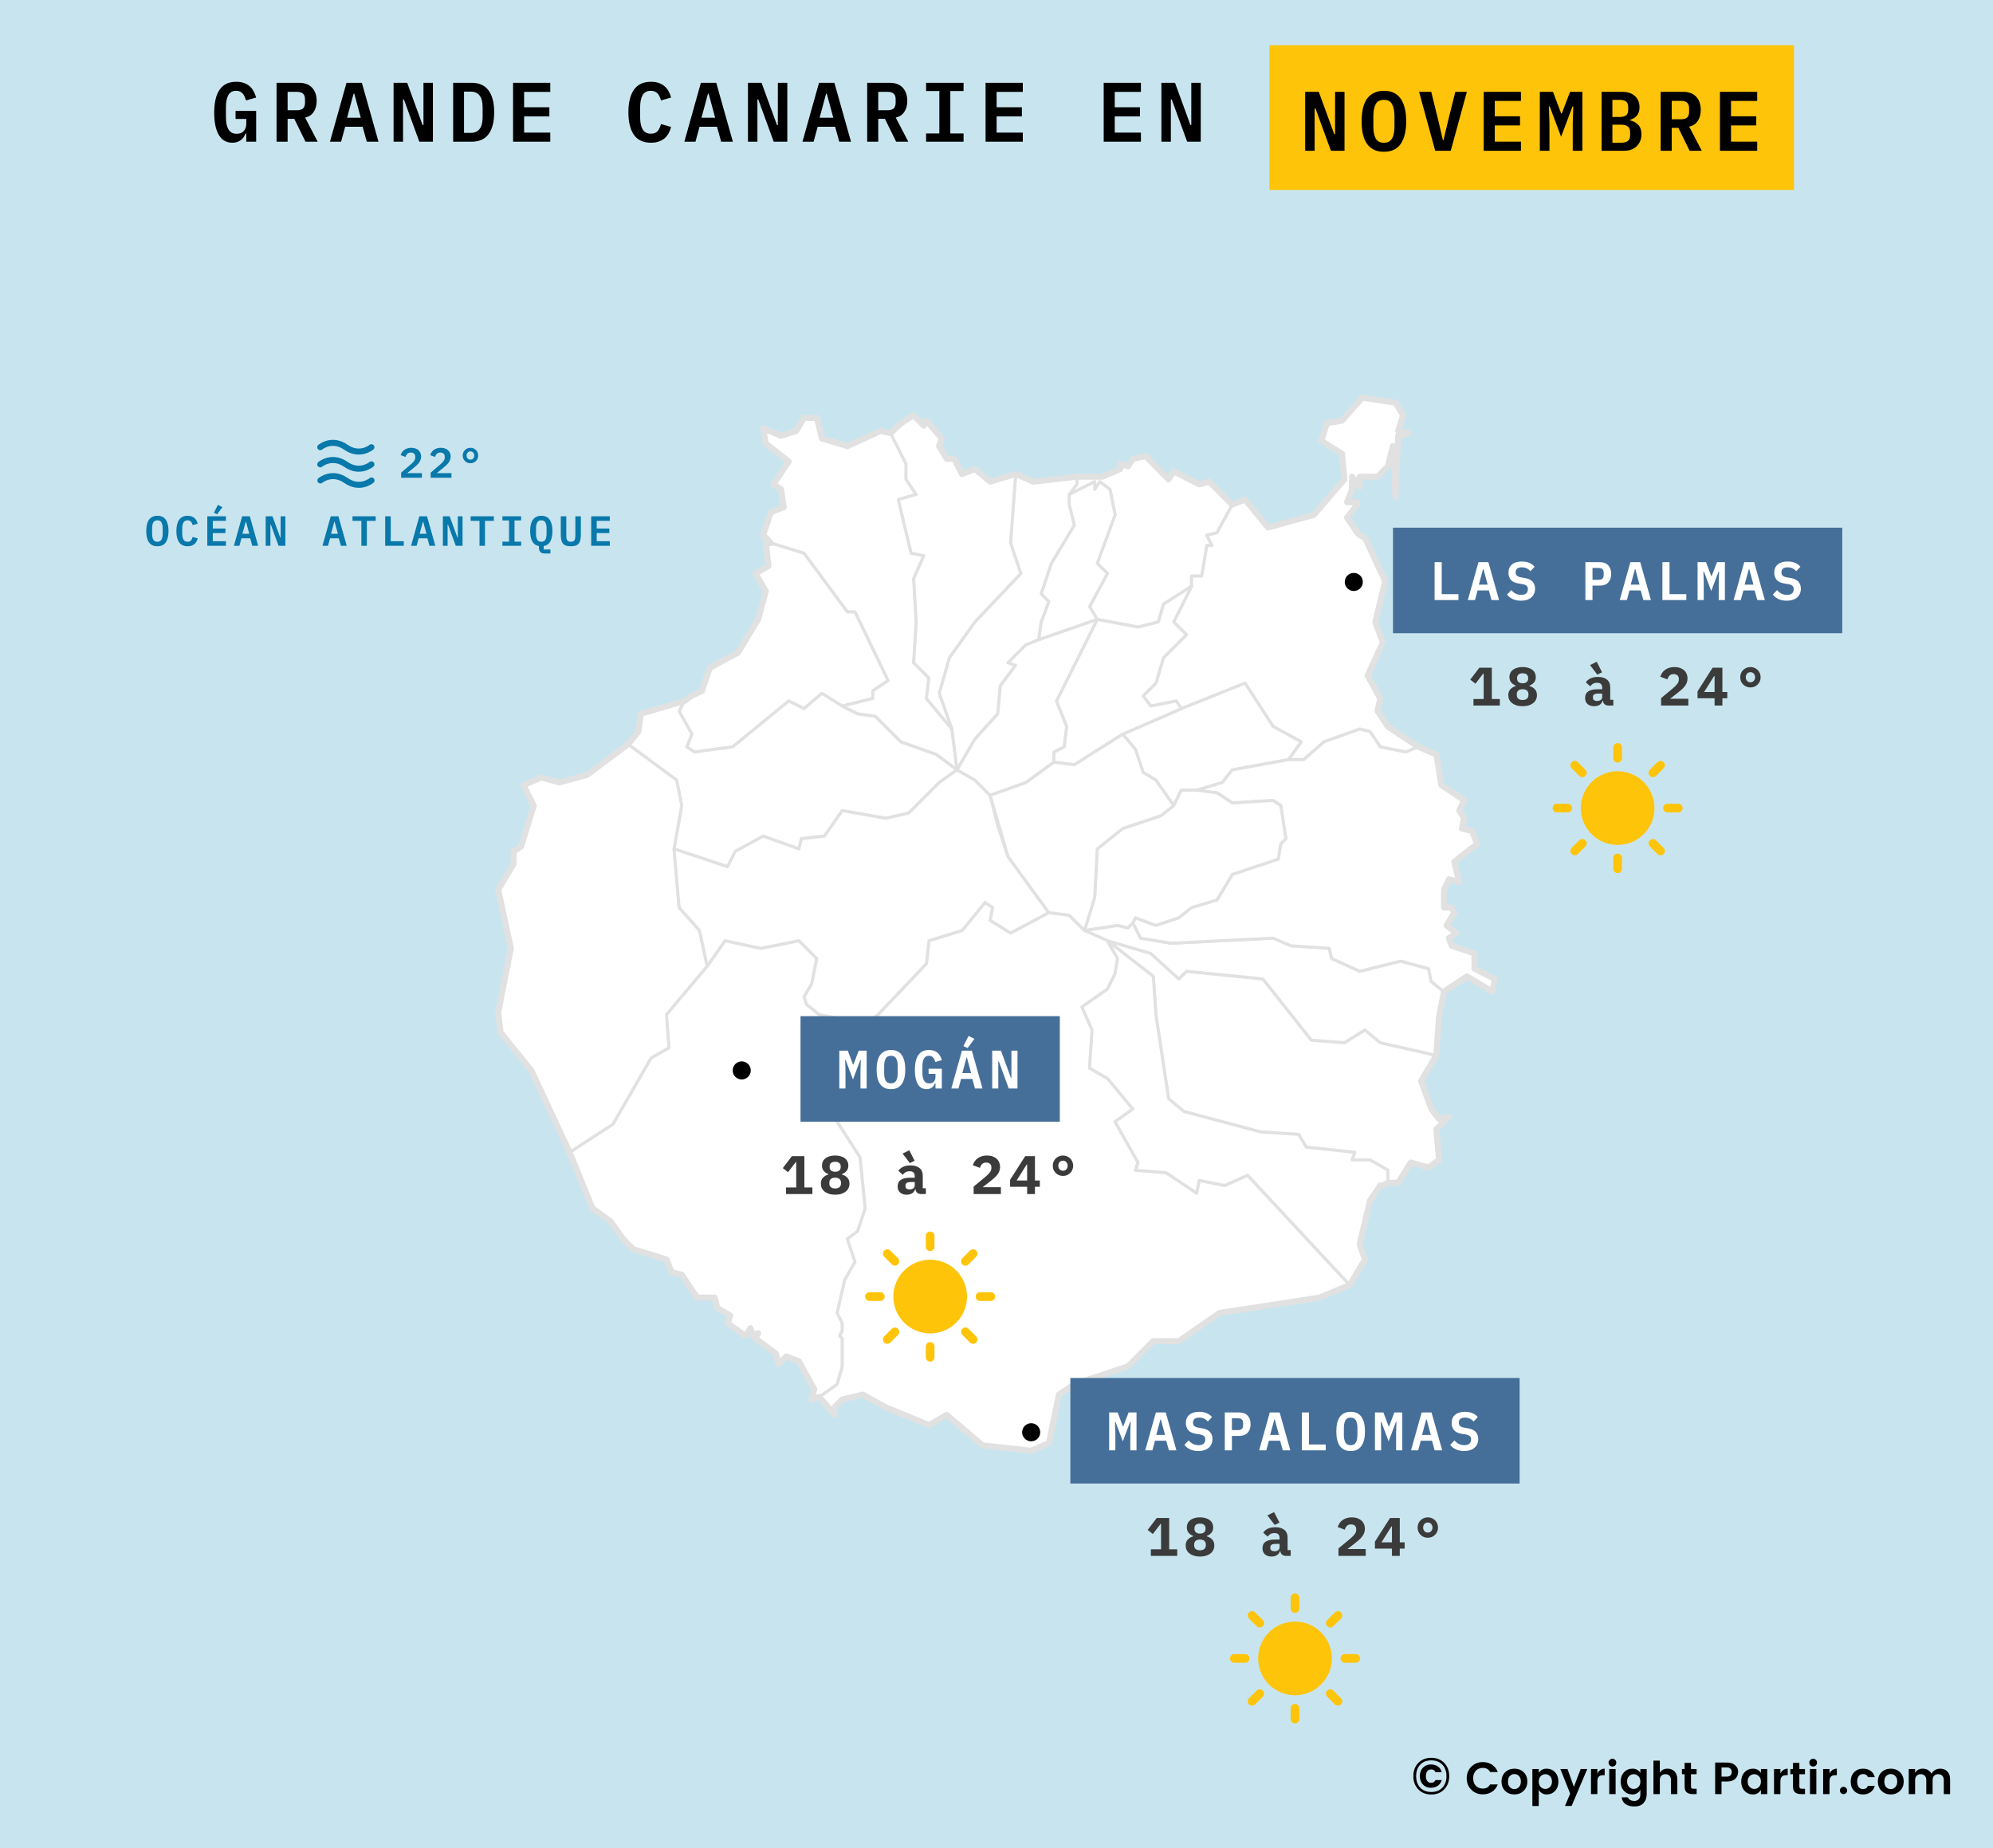 <svg width="661" height="613" viewBox="0 0 661 613" fill="none" xmlns="http://www.w3.org/2000/svg">
<rect width="661" height="613" fill="#C8E5EF"/>
<g clip-path="url(#clip0_3835_22632)">
<mask id="mask0_3835_22632" style="mask-type:luminance" maskUnits="userSpaceOnUse" x="-372" y="-910" width="2741" height="1457">
<path d="M-371.691 -909.068V546.885H2368.34V-909.068H-371.691Z" fill="white"/>
</mask>
<g mask="url(#mask0_3835_22632)">
<path fill-rule="evenodd" clip-rule="evenodd" d="M226.934 232.484L232.853 229.102L235.389 221.491L244.69 216.418L251.454 205.425L253.991 196.123L250.609 190.204L254.836 187.668L253.991 180.057H255.682L266.673 183.439L281.047 202.888H283.584L294.576 225.719L289.502 229.102V231.638L279.356 234.175L272.592 229.947L266.673 235.021L261.6 232.484L242.999 247.705L230.316 249.396L227.78 247.705L229.471 243.477L225.243 235.866L226.934 232.484Z" fill="white" stroke="#E1E1E1" stroke-miterlimit="4.286" stroke-linejoin="round"/>
</g>
<mask id="mask1_3835_22632" style="mask-type:luminance" maskUnits="userSpaceOnUse" x="-372" y="-910" width="2741" height="1457">
<path d="M-371.691 -909.068V546.885H2368.34V-909.068H-371.691Z" fill="white"/>
</mask>
<g mask="url(#mask1_3835_22632)">
<path fill-rule="evenodd" clip-rule="evenodd" d="M476.362 350.021L471.289 358.477L474.671 367.779L477.207 371.161L480.589 370.316L476.362 374.544L477.207 384.691L473.825 387.228L467.907 385.536L463.679 392.301H460.297V388.073L454.378 384.691H448.46L449.305 382.154L433.24 380.463L430.704 376.235L418.021 375.389L392.656 368.625L387.582 364.397L383.355 336.492L382.509 323.808L367.29 311.97L381.664 316.198L390.965 324.654L393.501 322.117L418.867 324.654L434.931 344.948L445.923 345.794L452.687 341.566L457.76 345.794L476.362 350.021Z" fill="white" stroke="#E1E1E1" stroke-miterlimit="4.286" stroke-linejoin="round"/>
</g>
<mask id="mask2_3835_22632" style="mask-type:luminance" maskUnits="userSpaceOnUse" x="-372" y="-910" width="2741" height="1457">
<path d="M-371.691 -909.068V546.885H2368.34V-909.068H-371.691Z" fill="white"/>
</mask>
<g mask="url(#mask2_3835_22632)">
<path fill-rule="evenodd" clip-rule="evenodd" d="M226.934 232.484L225.243 235.866L229.471 243.477L227.78 247.705L230.316 249.396L242.999 247.705L261.601 232.484L266.674 235.021L272.592 229.947L279.356 234.175L284.429 236.712L290.348 237.558L298.803 246.014L310.641 250.241L317.405 255.315L311.486 259.543L301.34 269.69L293.73 271.381L279.356 268.845L273.438 277.301L265.828 278.146L264.983 281.528L253.145 277.301L243.845 282.374L241.308 287.448L223.552 281.528L226.089 267.153L224.398 258.697L208.333 246.859L211.715 242.631L212.561 236.712L226.934 232.484Z" fill="white" stroke="#E1E1E1" stroke-miterlimit="4.286" stroke-linejoin="round"/>
</g>
<mask id="mask3_3835_22632" style="mask-type:luminance" maskUnits="userSpaceOnUse" x="-372" y="-910" width="2741" height="1457">
<path d="M-371.691 -909.068V546.885H2368.34V-909.068H-371.691Z" fill="white"/>
</mask>
<g mask="url(#mask3_3835_22632)">
<path fill-rule="evenodd" clip-rule="evenodd" d="M357.143 158.072H365.599L371.517 155.535V153.844L374.054 154.689L375.745 152.153L379.972 151.307L387.582 158.917L389.273 156.381L397.728 160.609L401.11 159.763L408.72 167.373L403.647 176.675L400.265 177.52L401.956 180.903H400.265L398.574 191.05H395.192V194.432L385.891 200.352L384.2 206.271L377.436 207.962L363.908 205.425L361.371 201.197L367.29 190.204L363.908 186.822L369.826 170.756L368.135 162.3L364.753 159.763L363.062 162.3V159.763L354.607 163.991L357.143 160.609V158.072Z" fill="white" stroke="#E1E1E1" stroke-miterlimit="4.286" stroke-linejoin="round"/>
</g>
<mask id="mask4_3835_22632" style="mask-type:luminance" maskUnits="userSpaceOnUse" x="-372" y="-910" width="2741" height="1457">
<path d="M-371.691 -909.068V546.885H2368.34V-909.068H-371.691Z" fill="white"/>
</mask>
<g mask="url(#mask4_3835_22632)">
<path fill-rule="evenodd" clip-rule="evenodd" d="M354.607 163.991L363.062 159.763V162.3L364.753 159.763L368.135 162.3L369.826 170.755L363.908 186.822L367.29 190.204L361.371 201.197L363.908 205.425L344.461 212.19L345.306 206.27L347.843 199.506L345.306 196.969L348.689 186.822L356.298 174.138L354.607 167.373V163.991Z" fill="white" stroke="#E1E1E1" stroke-miterlimit="4.286" stroke-linejoin="round"/>
</g>
<mask id="mask5_3835_22632" style="mask-type:luminance" maskUnits="userSpaceOnUse" x="-372" y="-910" width="2741" height="1457">
<path d="M-371.691 -909.068V546.885H2368.34V-909.068H-371.691Z" fill="white"/>
</mask>
<g mask="url(#mask5_3835_22632)">
<path fill-rule="evenodd" clip-rule="evenodd" d="M255.682 180.057L253.145 177.52L255.682 169.91L259.909 168.219L259.064 162.3L256.527 160.608L261.6 152.998L253.991 147.079L253.145 142.005L259.064 144.542L264.137 142.851L266.673 138.623H270.901L272.592 145.388L281.047 147.925L292.039 142.851L295.421 143.697L300.494 153.844V158.917L303.876 163.991L297.957 165.682L302.185 183.439L306.413 184.285L303.03 191.895L303.876 206.271L303.03 219.8L308.104 224.874L307.258 231.638L315.713 241.786L317.404 255.315L310.64 250.241L298.803 246.013L290.348 237.558L284.429 236.712L279.356 234.175L289.502 231.638V229.102L294.575 225.719L283.584 202.888H281.047L266.673 183.439L255.682 180.057Z" fill="white" stroke="#E1E1E1" stroke-miterlimit="4.286" stroke-linejoin="round"/>
</g>
<mask id="mask6_3835_22632" style="mask-type:luminance" maskUnits="userSpaceOnUse" x="-372" y="-910" width="2741" height="1457">
<path d="M-371.691 -909.068V546.885H2368.34V-909.068H-371.691Z" fill="white"/>
</mask>
<g mask="url(#mask6_3835_22632)">
<path fill-rule="evenodd" clip-rule="evenodd" d="M375.745 306.051L378.282 311.124L388.428 312.816L422.248 311.124L428.167 313.661L440.85 314.507L441.695 317.889L450.996 322.117L464.524 318.735L473.825 321.272L474.67 325.499L478.898 328.882L477.207 337.338L476.361 350.022L457.76 345.794L452.687 341.566L445.923 345.794L434.931 344.948L418.866 324.654L393.501 322.117L390.964 324.654L381.664 316.198L367.29 311.97L359.68 308.588L370.672 306.896L374.054 307.742L375.745 306.051Z" fill="white" stroke="#E1E1E1" stroke-miterlimit="4.286" stroke-linejoin="round"/>
</g>
<mask id="mask7_3835_22632" style="mask-type:luminance" maskUnits="userSpaceOnUse" x="-372" y="-910" width="2741" height="1457">
<path d="M-371.691 -909.068V546.885H2368.34V-909.068H-371.691Z" fill="white"/>
</mask>
<g mask="url(#mask7_3835_22632)">
<path fill-rule="evenodd" clip-rule="evenodd" d="M284.429 341.566L283.584 344.948L280.202 347.485L277.665 372.007L285.275 383.845L286.966 400.757L284.429 408.367L281.047 410.904L283.584 418.515L280.202 424.434L277.665 435.426L279.356 438.809V441.346L278.51 443.037L279.356 443.882V453.184L277.665 459.103L271.746 463.331L269.21 464.177L270.055 460.794L264.982 451.493L260.755 449.802L258.218 452.338L257.373 448.956L250.608 443.882L251.454 442.191L249.763 443.037L248.917 440.5L247.226 443.037L241.308 438.809L242.153 436.272L237.926 433.735L237.08 430.353H231.162L226.088 422.743L222.706 421.897L221.015 417.669L210.024 414.287L206.642 410.904L202.414 404.985L196.495 400.757L188.886 382.154L203.26 372.852L215.942 350.867L221.861 347.485L221.015 336.492L234.544 320.426L240.462 311.97L252.299 314.507L264.982 311.97L270.901 317.889L269.21 326.345L266.673 330.573L267.519 333.11L271.746 336.492L280.202 338.183L284.429 341.566Z" fill="white" stroke="#E1E1E1" stroke-miterlimit="4.286" stroke-linejoin="round"/>
</g>
<mask id="mask8_3835_22632" style="mask-type:luminance" maskUnits="userSpaceOnUse" x="-372" y="-910" width="2741" height="1457">
<path d="M-371.691 -909.068V546.885H2368.34V-909.068H-371.691Z" fill="white"/>
</mask>
<g mask="url(#mask8_3835_22632)">
<path fill-rule="evenodd" clip-rule="evenodd" d="M336.851 157.226L342.77 159.763L357.144 158.072V160.608L354.607 163.991V167.373L356.298 174.138L348.689 186.822L345.306 196.969L347.843 199.506L345.306 206.271L344.461 212.19L340.233 213.881L334.315 219.8L336.851 220.646L331.778 227.41L330.933 236.712L323.323 245.168L317.404 255.315L315.713 241.785L311.486 229.947L314.868 218.109L323.323 206.271L338.542 190.204L335.16 180.057L336.851 157.226Z" fill="white" stroke="#E1E1E1" stroke-miterlimit="4.286" stroke-linejoin="round"/>
</g>
<mask id="mask9_3835_22632" style="mask-type:luminance" maskUnits="userSpaceOnUse" x="-372" y="-910" width="2741" height="1457">
<path d="M-371.691 -909.068V546.885H2368.34V-909.068H-371.691Z" fill="white"/>
</mask>
<g mask="url(#mask9_3835_22632)">
<path fill-rule="evenodd" clip-rule="evenodd" d="M456.914 158.072H452.687H450.996V161.454L448.459 158.072V162.3L446.768 166.528H450.15V167.373L446.768 171.601L450.15 176.675L450.996 177.52L452.687 178.366L459.451 192.741L456.069 206.271L458.605 213.035L453.532 224.028L457.76 231.638L456.914 235.866L460.296 240.94L470.443 247.705L466.215 249.396L457.76 247.705L454.378 242.631L450.996 241.786L439.159 246.014L432.394 251.933H427.321L431.549 246.014L422.248 240.94L412.948 226.565L391.81 235.021L390.119 232.484L381.663 234.175L379.127 230.793L383.355 226.565L385.891 218.109L393.501 210.499L389.273 206.271L395.192 194.432V191.05H398.574L400.265 180.903H401.956L400.265 177.52L403.647 176.675L408.72 167.373L412.948 165.682L420.557 174.984L435.777 170.756L445.923 158.917L445.077 150.461L438.313 146.233L440.004 140.314L445.077 139.469L451.841 131.858L462.833 133.55L465.37 137.778L463.679 142.851L467.061 143.697L463.679 144.542L462.833 164.837L461.987 147.925L460.296 154.689L456.914 158.072Z" fill="white" stroke="#E1E1E1" stroke-miterlimit="4.286" stroke-linejoin="round"/>
</g>
<mask id="mask10_3835_22632" style="mask-type:luminance" maskUnits="userSpaceOnUse" x="-372" y="-910" width="2741" height="1457">
<path d="M-371.691 -909.068V546.885H2368.34V-909.068H-371.691Z" fill="white"/>
</mask>
<g mask="url(#mask10_3835_22632)">
<path fill-rule="evenodd" clip-rule="evenodd" d="M359.68 308.587L367.29 311.97L370.672 317.889L369.826 322.962L367.29 328.036L358.835 333.955L362.217 341.565L361.371 354.249L367.29 357.632L375.745 367.779L369.826 372.007L377.436 385.536L376.591 388.073L386.737 388.919L396.883 395.683L397.729 391.455L406.184 393.147L413.793 389.764L447.614 426.125L437.468 430.353L404.493 435.426L390.964 444.728H382.509L374.054 453.184L356.298 459.103L351.225 462.485L347.843 478.552L341.924 481.088L325.86 479.397L314.022 469.25L308.104 472.632L293.73 466.713L286.12 462.485L279.356 464.177L276.82 466.713V469.25L271.747 463.331L277.665 459.103L279.356 453.184V443.882L278.511 443.037L279.356 441.345V438.809L277.665 435.426L280.202 424.434L283.584 418.514L281.047 410.904L284.429 408.367L286.966 400.757L285.275 383.845L277.665 372.007L280.202 347.484L283.584 344.948L284.429 341.565L291.193 336.492L307.258 319.58L308.104 311.97L319.096 308.587L326.705 299.286L329.242 300.977L328.396 305.205L335.16 309.433L347.843 302.668L354.607 303.514L359.68 308.587Z" fill="white" stroke="#E1E1E1" stroke-miterlimit="4.286" stroke-linejoin="round"/>
</g>
<mask id="mask11_3835_22632" style="mask-type:luminance" maskUnits="userSpaceOnUse" x="-372" y="-910" width="2741" height="1457">
<path d="M-371.691 -909.068V546.885H2368.34V-909.068H-371.691Z" fill="white"/>
</mask>
<g mask="url(#mask11_3835_22632)">
<path fill-rule="evenodd" clip-rule="evenodd" d="M208.333 246.859L224.398 258.697L226.089 267.153L223.552 281.528L225.243 300.977L232.007 308.587L234.544 320.426L221.015 336.492L221.861 347.485L215.942 350.867L203.26 372.852L188.886 382.154L176.203 355.095L166.057 342.411L165.211 335.646L169.439 314.506L165.211 295.058L170.285 286.602V282.374L172.821 280.683L177.049 267.153L173.667 260.388L179.585 257.852L185.504 259.543L194.805 257.006L208.333 246.859Z" fill="white" stroke="#E1E1E1" stroke-miterlimit="4.286" stroke-linejoin="round"/>
</g>
<mask id="mask12_3835_22632" style="mask-type:luminance" maskUnits="userSpaceOnUse" x="-372" y="-910" width="2741" height="1457">
<path d="M-371.691 -909.068V546.885H2368.34V-909.068H-371.691Z" fill="white"/>
</mask>
<g mask="url(#mask12_3835_22632)">
<path fill-rule="evenodd" clip-rule="evenodd" d="M372.363 243.476L391.81 235.02L412.948 226.564L422.248 240.94L431.549 246.013L427.321 251.932L408.72 255.315L405.338 259.543L396.883 262.079H391.81L389.273 267.153L383.355 258.697L379.127 256.16L376.59 248.55L372.363 243.476Z" fill="white" stroke="#E1E1E1" stroke-miterlimit="4.286" stroke-linejoin="round"/>
</g>
<mask id="mask13_3835_22632" style="mask-type:luminance" maskUnits="userSpaceOnUse" x="-372" y="-910" width="2741" height="1457">
<path d="M-371.691 -909.068V546.885H2368.34V-909.068H-371.691Z" fill="white"/>
</mask>
<g mask="url(#mask13_3835_22632)">
<path fill-rule="evenodd" clip-rule="evenodd" d="M460.296 392.301L457.76 393.147L454.378 398.22L450.996 412.595L452.687 417.669L447.614 426.125L413.793 389.764L406.183 393.147L397.728 391.456L396.883 395.684L386.737 388.919L376.59 388.073L377.436 385.536L369.826 372.007L375.745 367.779L367.29 357.632L361.371 354.249L362.217 341.566L358.834 333.955L367.29 328.036L369.826 322.962L370.672 317.889L367.29 311.97L382.509 323.808L383.354 336.492L387.582 364.397L392.655 368.625L418.021 375.389L430.703 376.235L433.24 380.463L449.305 382.154L448.459 384.691H454.378L460.296 388.073V392.301Z" fill="white" stroke="#E1E1E1" stroke-miterlimit="4.286" stroke-linejoin="round"/>
</g>
<mask id="mask14_3835_22632" style="mask-type:luminance" maskUnits="userSpaceOnUse" x="-372" y="-910" width="2741" height="1457">
<path d="M-371.691 -909.068V546.885H2368.34V-909.068H-371.691Z" fill="white"/>
</mask>
<g mask="url(#mask14_3835_22632)">
<path fill-rule="evenodd" clip-rule="evenodd" d="M295.421 143.696L303.031 137.777L306.413 141.16L307.258 139.469L312.331 145.388L311.486 147.924L314.022 152.152H316.559L319.095 157.226L323.323 155.535L328.396 159.763L336.851 157.226L335.16 180.057L338.542 190.204L323.323 206.27L314.868 218.109L311.486 229.947L315.713 241.785L307.258 231.638L308.104 224.874L303.031 219.8L303.876 206.27L303.031 191.895L306.413 184.285L302.185 183.439L297.957 165.682L303.876 163.991L300.494 158.917V153.844L295.421 143.696Z" fill="white" stroke="#E1E1E1" stroke-miterlimit="4.286" stroke-linejoin="round"/>
</g>
<mask id="mask15_3835_22632" style="mask-type:luminance" maskUnits="userSpaceOnUse" x="-372" y="-910" width="2741" height="1457">
<path d="M-371.691 -909.068V546.885H2368.34V-909.068H-371.691Z" fill="white"/>
</mask>
<g mask="url(#mask15_3835_22632)">
<path d="M330.933 273.918L334.315 284.065L347.843 302.668L335.16 309.433L328.396 305.205L329.242 300.977L326.705 299.286L319.096 308.587L308.104 311.97L307.258 319.58L291.194 336.492L284.429 341.566L280.202 338.183L271.747 336.492L267.519 333.11L266.674 330.573L269.21 326.345L270.901 317.889L264.983 311.97L252.3 314.507L240.463 311.97L234.544 320.426L232.007 308.587L225.243 300.977L223.552 281.528L241.308 287.448L243.845 282.374L253.145 277.3L264.983 281.528L265.828 278.146L273.438 277.3L279.356 268.844L293.73 271.381L301.34 269.69L311.486 259.543L317.405 255.315L323.323 258.697L328.396 263.771L330.933 273.918Z" fill="white" stroke="#E1E1E1" stroke-miterlimit="4.286" stroke-linejoin="round"/>
</g>
<mask id="mask16_3835_22632" style="mask-type:luminance" maskUnits="userSpaceOnUse" x="-372" y="-910" width="2741" height="1457">
<path d="M-371.691 -909.068V546.885H2368.34V-909.068H-371.691Z" fill="white"/>
</mask>
<g mask="url(#mask16_3835_22632)">
<path fill-rule="evenodd" clip-rule="evenodd" d="M427.322 251.932H432.395L439.159 246.013L450.996 241.785L454.378 242.631L457.76 247.704L466.215 249.396L470.443 247.704L476.362 250.241L478.053 260.388L485.662 265.462L483.971 268.844L485.662 271.381L484.817 274.763L488.199 275.609L489.89 279.837L482.28 285.756L483.971 292.521L480.589 291.675L478.898 295.058V300.977H481.435L482.28 302.668L479.744 306.896L483.126 309.433L480.589 311.124L481.435 313.661L489.044 316.197V321.271L495.808 324.653L494.963 328.881L486.508 323.808L478.898 328.881L474.671 325.499L473.825 321.271L464.524 318.734L450.996 322.117L441.695 317.889L440.85 314.506L428.167 313.661L422.249 311.124L388.428 312.815L378.282 311.124L375.745 306.05L376.591 304.359L383.355 306.896L390.964 304.359L395.192 300.977L403.647 298.44L408.72 289.984L423.94 284.91L424.785 279.837L426.476 278.146L424.785 267.153L422.249 265.462L408.72 266.307L403.647 262.925L396.883 262.079L405.338 259.543L408.72 255.315L427.322 251.932Z" fill="white" stroke="#E1E1E1" stroke-miterlimit="4.286" stroke-linejoin="round"/>
</g>
<mask id="mask17_3835_22632" style="mask-type:luminance" maskUnits="userSpaceOnUse" x="-372" y="-910" width="2741" height="1457">
<path d="M-371.691 -909.068V546.885H2368.34V-909.068H-371.691Z" fill="white"/>
</mask>
<g mask="url(#mask17_3835_22632)">
<path fill-rule="evenodd" clip-rule="evenodd" d="M395.192 194.432L389.273 206.271L393.501 210.498L385.891 218.109L383.355 226.565L379.127 230.793L381.664 234.175L390.119 232.484L391.81 235.021L372.363 243.477L356.298 253.624L349.534 252.778V249.396L352.916 247.705L353.762 240.94L350.38 232.484L363.908 205.425L377.436 207.962L384.2 206.271L385.891 200.351L395.192 194.432Z" fill="white" stroke="#E1E1E1" stroke-miterlimit="4.286" stroke-linejoin="round"/>
</g>
<mask id="mask18_3835_22632" style="mask-type:luminance" maskUnits="userSpaceOnUse" x="-372" y="-910" width="2741" height="1457">
<path d="M-371.691 -909.068V546.885H2368.34V-909.068H-371.691Z" fill="white"/>
</mask>
<g mask="url(#mask18_3835_22632)">
<path fill-rule="evenodd" clip-rule="evenodd" d="M344.461 212.19L363.908 205.425L350.379 232.484L353.762 240.94L352.916 247.705L349.534 249.396V252.778L340.233 259.543L328.396 263.771L323.323 258.697L317.404 255.315L323.323 245.168L330.933 236.712L331.778 227.41L336.851 220.645L334.315 219.8L340.233 213.881L344.461 212.19Z" fill="white" stroke="#E1E1E1" stroke-miterlimit="4.286" stroke-linejoin="round"/>
</g>
<mask id="mask19_3835_22632" style="mask-type:luminance" maskUnits="userSpaceOnUse" x="-372" y="-910" width="2741" height="1457">
<path d="M-371.691 -909.068V546.885H2368.34V-909.068H-371.691Z" fill="white"/>
</mask>
<g mask="url(#mask19_3835_22632)">
<path fill-rule="evenodd" clip-rule="evenodd" d="M396.883 262.08L403.647 262.925L408.72 266.308L422.248 265.462L424.785 267.153L426.476 278.146L424.785 279.837L423.939 284.911L408.72 289.984L403.647 298.44L395.192 300.977L390.964 304.359L383.355 306.896L376.59 304.359L375.745 306.051L374.054 307.742L370.672 306.896L359.68 308.587L363.062 297.595L363.908 281.528L372.363 274.764L385.046 270.536L389.273 267.153L391.81 262.08H396.883Z" fill="white" stroke="#E1E1E1" stroke-miterlimit="4.286" stroke-linejoin="round"/>
</g>
<mask id="mask20_3835_22632" style="mask-type:luminance" maskUnits="userSpaceOnUse" x="-372" y="-910" width="2741" height="1457">
<path d="M-371.691 -909.068V546.885H2368.34V-909.068H-371.691Z" fill="white"/>
</mask>
<g mask="url(#mask20_3835_22632)">
<path fill-rule="evenodd" clip-rule="evenodd" d="M349.534 252.778L356.298 253.624L372.363 243.477L376.59 248.55L379.127 256.16L383.355 258.697L389.273 267.153L385.046 270.536L372.363 274.764L363.908 281.528L363.062 297.595L359.68 308.587L354.607 303.514L347.843 302.668L334.315 284.065L328.396 263.771L340.233 259.543L349.534 252.778Z" fill="white" stroke="#E1E1E1" stroke-miterlimit="4.286" stroke-linejoin="round"/>
</g>
<path fill-rule="evenodd" clip-rule="evenodd" d="M451.825 131.888L445.109 139.485L440.045 140.366L438.283 146.201L445.109 150.494L445.88 158.972L435.751 170.752L420.558 174.936L412.961 165.688L408.667 167.339L401.071 159.742L397.768 160.623L389.291 156.329L387.529 158.972L379.932 151.265L375.749 152.146L374.097 154.678L371.565 153.797V155.559L365.62 158.091H357.143L342.72 159.742L336.885 157.21L328.408 159.742L323.343 155.559L319.049 157.21L316.517 152.146H313.985L311.453 147.962L312.334 145.43L307.269 139.485L306.388 141.136L302.975 137.723L298.792 140.366L295.379 143.668L292.076 142.898L281.066 147.962L272.589 145.43L270.938 138.604H266.644L264.112 142.898L259.047 144.549L253.102 142.017L253.983 147.081L261.579 153.027L256.515 160.623L259.047 162.275L259.928 168.22L255.634 169.871L253.102 177.468L253.983 178.349L255.634 180.11H253.983L254.864 187.707L250.57 190.239L253.983 196.074L251.451 205.432L244.735 216.442L235.377 221.506L232.844 229.103L229.431 230.754L226.899 232.516L212.587 236.699L211.706 242.645L208.293 246.828L194.751 256.957L185.503 259.489L179.558 257.838L173.613 260.37L177.026 267.196L172.842 280.738L170.31 282.389V286.573L165.246 295.05L169.429 314.537L165.246 335.676L166.016 342.391L176.255 355.052L188.916 382.136L196.513 400.742L202.458 405.036L206.642 410.871L210.055 414.284L221.064 417.697L222.716 421.881L226.129 422.761L231.193 430.358H237.028L237.909 433.771L242.203 436.303L241.322 438.835L247.267 443.019L248.918 440.487L249.799 443.019L251.451 442.138L250.57 443.9L257.396 448.964L258.166 452.377L260.809 449.845L264.992 451.496L270.057 460.744L269.176 464.157L271.708 463.277L276.773 469.222V466.69L279.305 464.157L286.131 462.506L293.727 466.69L308.15 472.635L313.985 469.222L325.875 479.351L341.949 481.112L347.895 478.58L351.197 462.506L356.262 459.093L374.097 453.148L382.465 444.78H390.942L404.484 435.422L437.513 430.358L447.641 426.174L452.706 417.697L450.944 412.632L454.357 398.21L457.77 393.146H458.651L460.302 392.265H463.715L467.899 385.549L473.844 387.2L477.257 384.668L476.376 374.539L480.56 370.356L477.257 371.126L474.725 367.823L471.312 358.465L473.844 354.282L476.376 349.988L477.257 337.327L478.909 328.85L486.505 323.785L494.983 328.85L495.753 324.666L489.037 321.253V316.189L481.441 313.656L480.56 311.124L483.092 309.473L479.789 306.941L482.322 302.647L481.441 300.995H478.909V295.05L480.56 291.637L483.973 292.518L482.322 285.802L489.918 279.857L488.157 275.563L484.854 274.793L485.624 271.38L483.973 268.847L485.624 265.434L478.028 260.37L476.376 250.241L470.431 247.709L460.302 240.993L456.889 235.819L457.77 231.635L453.587 224.038L458.651 213.029L456.119 206.313L459.422 192.771L452.706 178.349L450.944 177.468L450.174 176.697L446.761 171.633L450.174 167.339V166.568H446.761L448.412 162.275V158.091L450.944 161.504V158.091H452.706H456.889L460.302 154.678L461.954 147.962L462.835 164.807L463.715 144.549L467.018 143.668L463.715 142.898L465.367 137.723L462.835 133.54L451.825 131.888Z" stroke="#E1E1E1" stroke-width="2" stroke-linejoin="round"/>
<path d="M81.681 44.284H81.457C81.289 44.676 81.084 45.059 80.841 45.432C80.598 45.805 80.3 46.132 79.945 46.412C79.59 46.692 79.17 46.916 78.685 47.084C78.218 47.252 77.677 47.336 77.061 47.336C75.082 47.336 73.58 46.468 72.553 44.732C71.545 42.977 71.041 40.523 71.041 37.368C71.041 34.045 71.638 31.507 72.833 29.752C74.028 27.997 75.866 27.12 78.349 27.12C79.32 27.12 80.169 27.251 80.897 27.512C81.644 27.773 82.278 28.137 82.801 28.604C83.342 29.071 83.781 29.631 84.117 30.284C84.472 30.919 84.752 31.609 84.957 32.356L81.597 33.308C81.466 32.897 81.317 32.496 81.149 32.104C81 31.712 80.794 31.376 80.533 31.096C80.29 30.797 79.992 30.564 79.637 30.396C79.282 30.209 78.844 30.116 78.321 30.116C77.108 30.116 76.24 30.601 75.717 31.572C75.194 32.543 74.933 33.868 74.933 35.548V38.684C74.933 39.524 74.989 40.299 75.101 41.008C75.232 41.699 75.437 42.296 75.717 42.8C75.997 43.304 76.361 43.696 76.809 43.976C77.257 44.237 77.817 44.368 78.489 44.368C79.534 44.368 80.328 44.06 80.869 43.444C81.41 42.809 81.681 42.007 81.681 41.036V39.44H78.125V36.78H84.957V47H81.681V44.284ZM95.39 47H91.722V27.456H99.142C101.046 27.456 102.502 27.997 103.51 29.08C104.518 30.163 105.022 31.637 105.022 33.504C105.022 34.941 104.686 36.155 104.014 37.144C103.361 38.115 102.418 38.731 101.186 38.992L105.358 47H101.326L97.602 39.412H95.39V47ZM98.386 36.556C99.375 36.556 100.085 36.36 100.514 35.968C100.943 35.557 101.158 34.913 101.158 34.036V32.972C101.158 32.095 100.943 31.46 100.514 31.068C100.085 30.657 99.375 30.452 98.386 30.452H95.39V36.556H98.386ZM121.643 47L120.271 42.044H114.475L113.131 47H109.435L114.923 27.456H120.019L125.535 47H121.643ZM117.499 31.068H117.275L115.119 39.048H119.655L117.499 31.068ZM133.952 32.972H133.672V47H130.536V27.456H135.044L140.168 41.484H140.448V27.456H143.584V47H139.076L133.952 32.972ZM150.293 27.456H156.369C158.908 27.456 160.793 28.296 162.025 29.976C163.276 31.656 163.901 34.073 163.901 37.228C163.901 40.401 163.276 42.828 162.025 44.508C160.793 46.169 158.908 47 156.369 47H150.293V27.456ZM156.117 44.06C157.461 44.06 158.451 43.621 159.085 42.744C159.739 41.867 160.065 40.588 160.065 38.908V35.52C160.065 33.859 159.739 32.589 159.085 31.712C158.451 30.835 157.461 30.396 156.117 30.396H153.905V44.06H156.117ZM170.162 47V27.456H182.51V30.48H173.83V35.576H182.202V38.6H173.83V43.976H182.51V47H170.162ZM215.92 47.336C213.363 47.336 211.468 46.459 210.236 44.704C209.023 42.949 208.416 40.457 208.416 37.228C208.416 34.017 209.023 31.535 210.236 29.78C211.468 28.007 213.363 27.12 215.92 27.12C216.891 27.12 217.74 27.251 218.468 27.512C219.215 27.773 219.859 28.137 220.4 28.604C220.942 29.052 221.39 29.603 221.744 30.256C222.099 30.891 222.379 31.591 222.584 32.356L219.224 33.308C219.094 32.86 218.944 32.44 218.776 32.048C218.608 31.656 218.394 31.32 218.132 31.04C217.89 30.741 217.582 30.517 217.208 30.368C216.835 30.2 216.387 30.116 215.864 30.116C214.595 30.116 213.68 30.601 213.12 31.572C212.579 32.543 212.308 33.868 212.308 35.548V38.908C212.308 40.588 212.579 41.913 213.12 42.884C213.68 43.855 214.595 44.34 215.864 44.34C216.387 44.34 216.835 44.265 217.208 44.116C217.582 43.948 217.89 43.724 218.132 43.444C218.394 43.145 218.608 42.8 218.776 42.408C218.944 42.016 219.094 41.596 219.224 41.148L222.584 42.1C222.379 42.865 222.099 43.575 221.744 44.228C221.39 44.863 220.942 45.413 220.4 45.88C219.859 46.328 219.215 46.683 218.468 46.944C217.74 47.205 216.891 47.336 215.92 47.336ZM239.177 47L237.805 42.044H232.009L230.665 47H226.969L232.457 27.456H237.553L243.069 47H239.177ZM235.033 31.068H234.809L232.653 39.048H237.189L235.033 31.068ZM251.487 32.972H251.207V47H248.071V27.456H252.579L257.703 41.484H257.983V27.456H261.119V47H256.611L251.487 32.972ZM278.356 47L276.984 42.044H271.188L269.844 47H266.148L271.636 27.456H276.732L282.248 47H278.356ZM274.212 31.068H273.988L271.832 39.048H276.368L274.212 31.068ZM291.281 47H287.613V27.456H295.033C296.937 27.456 298.393 27.997 299.401 29.08C300.409 30.163 300.913 31.637 300.913 33.504C300.913 34.941 300.577 36.155 299.905 37.144C299.251 38.115 298.309 38.731 297.077 38.992L301.249 47H297.217L293.493 39.412H291.281V47ZM294.277 36.556C295.266 36.556 295.975 36.36 296.405 35.968C296.834 35.557 297.049 34.913 297.049 34.036V32.972C297.049 32.095 296.834 31.46 296.405 31.068C295.975 30.657 295.266 30.452 294.277 30.452H291.281V36.556H294.277ZM307.146 47V44.256H311.542V30.2H307.146V27.456H319.578V30.2H315.182V44.256H319.578V47H307.146ZM326.875 47V27.456H339.223V30.48H330.543V35.576H338.915V38.6H330.543V43.976H339.223V47H326.875ZM366.053 47V27.456H378.401V30.48H369.721V35.576H378.093V38.6H369.721V43.976H378.401V47H366.053ZM388.61 32.972H388.33V47H385.194V27.456H389.702L394.826 41.484H395.106V27.456H398.242V47H393.734L388.61 32.972Z" fill="black"/>
<rect width="174" height="48" transform="translate(421 15)" fill="#FEC40A"/>
<path d="M436.292 35.972H436.012V50H432.876V30.456H437.384L442.508 44.484H442.788V30.456H445.924V50H441.416L436.292 35.972ZM458.989 50.336C457.72 50.336 456.618 50.112 455.685 49.664C454.752 49.197 453.977 48.535 453.361 47.676C452.764 46.817 452.316 45.763 452.017 44.512C451.737 43.261 451.597 41.833 451.597 40.228C451.597 38.641 451.737 37.223 452.017 35.972C452.316 34.703 452.764 33.639 453.361 32.78C453.977 31.921 454.752 31.268 455.685 30.82C456.618 30.353 457.72 30.12 458.989 30.12C461.528 30.12 463.394 31.007 464.589 32.78C465.784 34.553 466.381 37.036 466.381 40.228C466.381 43.42 465.784 45.903 464.589 47.676C463.394 49.449 461.528 50.336 458.989 50.336ZM458.989 47.34C459.642 47.34 460.193 47.219 460.641 46.976C461.089 46.715 461.444 46.351 461.705 45.884C461.985 45.417 462.181 44.848 462.293 44.176C462.424 43.485 462.489 42.72 462.489 41.88V38.548C462.489 36.868 462.228 35.543 461.705 34.572C461.201 33.601 460.296 33.116 458.989 33.116C457.682 33.116 456.768 33.601 456.245 34.572C455.741 35.543 455.489 36.868 455.489 38.548V41.908C455.489 43.588 455.741 44.913 456.245 45.884C456.768 46.855 457.682 47.34 458.989 47.34ZM476.002 50L470.654 30.456H474.686L477.122 40.34L478.55 46.5H478.746L480.202 40.34L482.666 30.456H486.502L481.154 50H476.002ZM492.091 50V30.456H504.439V33.48H495.759V38.576H504.131V41.6H495.759V46.976H504.439V50H492.091ZM521.62 40.956L521.788 35.3H521.536L517.756 45.352L513.976 35.3H513.724L513.892 40.956V50H510.7V30.456H515.068L517.784 37.652H517.98L520.724 30.456H524.812V50H521.62V40.956ZM531.185 30.456H537.989C539.837 30.456 541.256 30.923 542.245 31.856C543.253 32.771 543.757 34.021 543.757 35.608C543.757 36.728 543.477 37.624 542.917 38.296C542.376 38.968 541.601 39.453 540.593 39.752V39.892C541.769 40.172 542.693 40.685 543.365 41.432C544.056 42.16 544.401 43.196 544.401 44.54C544.401 45.361 544.261 46.108 543.981 46.78C543.72 47.433 543.337 48.003 542.833 48.488C542.348 48.973 541.751 49.347 541.041 49.608C540.351 49.869 539.567 50 538.689 50H531.185V30.456ZM537.569 47.34C538.596 47.34 539.361 47.153 539.865 46.78C540.388 46.388 540.649 45.725 540.649 44.792V43.868C540.649 42.953 540.388 42.309 539.865 41.936C539.361 41.544 538.596 41.348 537.569 41.348H534.769V47.34H537.569ZM537.093 38.8C538.083 38.8 538.811 38.623 539.277 38.268C539.763 37.913 540.005 37.297 540.005 36.42V35.496C540.005 34.619 539.763 34.003 539.277 33.648C538.811 33.293 538.083 33.116 537.093 33.116H534.769V38.8H537.093ZM554.442 50H550.774V30.456H558.194C560.098 30.456 561.554 30.997 562.562 32.08C563.57 33.163 564.074 34.637 564.074 36.504C564.074 37.941 563.738 39.155 563.066 40.144C562.413 41.115 561.47 41.731 560.238 41.992L564.41 50H560.378L556.654 42.412H554.442V50ZM557.438 39.556C558.428 39.556 559.137 39.36 559.566 38.968C559.996 38.557 560.21 37.913 560.21 37.036V35.972C560.21 35.095 559.996 34.46 559.566 34.068C559.137 33.657 558.428 33.452 557.438 33.452H554.442V39.556H557.438ZM570.447 50V30.456H582.795V33.48H574.115V38.576H582.487V41.6H574.115V46.976H582.795V50H570.447Z" fill="black"/>
<circle cx="449" cy="193" r="3" fill="black"/>
<rect width="149" height="35" transform="translate(462 175)" fill="#456F99"/>
<path d="M475.8 199V186.436H478.158V197.056H483.72V199H475.8ZM494.675 199L493.793 195.814H490.067L489.203 199H486.827L490.355 186.436H493.631L497.177 199H494.675ZM492.011 188.758H491.867L490.481 193.888H493.397L492.011 188.758ZM504.442 199.216C503.362 199.216 502.438 199.03 501.67 198.658C500.914 198.286 500.296 197.794 499.816 197.182L501.238 195.706C501.706 196.246 502.21 196.648 502.75 196.912C503.302 197.164 503.89 197.29 504.514 197.29C505.234 197.29 505.786 197.128 506.17 196.804C506.554 196.48 506.746 196.012 506.746 195.4C506.746 194.896 506.602 194.518 506.314 194.266C506.026 194.002 505.54 193.816 504.856 193.708L503.524 193.492C502.36 193.288 501.532 192.868 501.04 192.232C500.548 191.584 500.302 190.822 500.302 189.946C500.302 188.746 500.692 187.828 501.472 187.192C502.252 186.544 503.332 186.22 504.712 186.22C505.696 186.22 506.542 186.376 507.25 186.688C507.97 187 508.546 187.426 508.978 187.966L507.592 189.442C507.256 189.046 506.854 188.734 506.386 188.506C505.918 188.266 505.366 188.146 504.73 188.146C503.362 188.146 502.678 188.71 502.678 189.838C502.678 190.318 502.822 190.684 503.11 190.936C503.398 191.188 503.89 191.374 504.586 191.494L505.9 191.728C506.992 191.932 507.802 192.334 508.33 192.934C508.858 193.534 509.122 194.302 509.122 195.238C509.122 195.826 509.02 196.366 508.816 196.858C508.612 197.338 508.312 197.758 507.916 198.118C507.52 198.466 507.028 198.736 506.44 198.928C505.864 199.12 505.198 199.216 504.442 199.216ZM525.812 199V186.436H530.582C531.806 186.436 532.742 186.784 533.39 187.48C534.038 188.176 534.362 189.124 534.362 190.324C534.362 191.524 534.038 192.472 533.39 193.168C532.742 193.864 531.806 194.212 530.582 194.212H528.17V199H525.812ZM528.17 192.286H530.096C530.732 192.286 531.188 192.16 531.464 191.908C531.74 191.644 531.878 191.23 531.878 190.666V189.982C531.878 189.418 531.74 189.01 531.464 188.758C531.188 188.494 530.732 188.362 530.096 188.362H528.17V192.286ZM545.047 199L544.165 195.814H540.439L539.575 199H537.199L540.727 186.436H544.003L547.549 199H545.047ZM542.383 188.758H542.239L540.853 193.888H543.769L542.383 188.758ZM551.358 199V186.436H553.716V197.056H559.278V199H551.358ZM570.035 193.186L570.143 189.55H569.981L567.551 196.012L565.121 189.55H564.959L565.067 193.186V199H563.015V186.436H565.823L567.569 191.062H567.695L569.459 186.436H572.087V199H570.035V193.186ZM582.826 199L581.944 195.814H578.218L577.354 199H574.978L578.506 186.436H581.782L585.328 199H582.826ZM580.162 188.758H580.018L578.632 193.888H581.548L580.162 188.758ZM592.593 199.216C591.513 199.216 590.589 199.03 589.821 198.658C589.065 198.286 588.447 197.794 587.967 197.182L589.389 195.706C589.857 196.246 590.361 196.648 590.901 196.912C591.453 197.164 592.041 197.29 592.665 197.29C593.385 197.29 593.937 197.128 594.321 196.804C594.705 196.48 594.897 196.012 594.897 195.4C594.897 194.896 594.753 194.518 594.465 194.266C594.177 194.002 593.691 193.816 593.007 193.708L591.675 193.492C590.511 193.288 589.683 192.868 589.191 192.232C588.699 191.584 588.453 190.822 588.453 189.946C588.453 188.746 588.843 187.828 589.623 187.192C590.403 186.544 591.483 186.22 592.863 186.22C593.847 186.22 594.693 186.376 595.401 186.688C596.121 187 596.697 187.426 597.129 187.966L595.743 189.442C595.407 189.046 595.005 188.734 594.537 188.506C594.069 188.266 593.517 188.146 592.881 188.146C591.513 188.146 590.829 188.71 590.829 189.838C590.829 190.318 590.973 190.684 591.261 190.936C591.549 191.188 592.041 191.374 592.737 191.494L594.051 191.728C595.143 191.932 595.953 192.334 596.481 192.934C597.009 193.534 597.273 194.302 597.273 195.238C597.273 195.826 597.171 196.366 596.967 196.858C596.763 197.338 596.463 197.758 596.067 198.118C595.671 198.466 595.179 198.736 594.591 198.928C594.015 199.12 593.349 199.216 592.593 199.216Z" fill="white"/>
<path d="M488.692 234V231.822H492.076V223.398H491.914L489.358 226.746L487.63 225.396L490.636 221.436H494.776V231.822H497.44V234H488.692ZM504.993 234.216C504.237 234.216 503.565 234.126 502.977 233.946C502.389 233.754 501.891 233.496 501.483 233.172C501.075 232.848 500.763 232.464 500.547 232.02C500.343 231.564 500.241 231.072 500.241 230.544C500.241 229.728 500.475 229.074 500.943 228.582C501.411 228.078 502.011 227.724 502.743 227.52V227.376C502.119 227.148 501.609 226.8 501.213 226.332C500.817 225.864 500.619 225.264 500.619 224.532C500.619 224.052 500.715 223.608 500.907 223.2C501.099 222.792 501.381 222.444 501.753 222.156C502.125 221.856 502.581 221.628 503.121 221.472C503.661 221.304 504.285 221.22 504.993 221.22C505.689 221.22 506.307 221.304 506.847 221.472C507.399 221.628 507.861 221.856 508.233 222.156C508.605 222.444 508.887 222.792 509.079 223.2C509.271 223.608 509.367 224.052 509.367 224.532C509.367 225.264 509.169 225.864 508.773 226.332C508.377 226.8 507.867 227.148 507.243 227.376V227.52C507.975 227.724 508.575 228.078 509.043 228.582C509.511 229.074 509.745 229.728 509.745 230.544C509.745 231.072 509.637 231.564 509.421 232.02C509.217 232.464 508.911 232.848 508.503 233.172C508.095 233.496 507.597 233.754 507.009 233.946C506.421 234.126 505.749 234.216 504.993 234.216ZM504.993 232.146C505.617 232.146 506.091 232.002 506.415 231.714C506.751 231.426 506.919 231.036 506.919 230.544V230.184C506.919 229.68 506.757 229.29 506.433 229.014C506.109 228.726 505.629 228.582 504.993 228.582C504.357 228.582 503.877 228.726 503.553 229.014C503.229 229.29 503.067 229.68 503.067 230.184V230.544C503.067 231.036 503.229 231.426 503.553 231.714C503.889 232.002 504.369 232.146 504.993 232.146ZM504.993 226.602C505.593 226.602 506.049 226.464 506.361 226.188C506.673 225.912 506.829 225.54 506.829 225.072V224.802C506.829 224.334 506.667 223.968 506.343 223.704C506.031 223.428 505.581 223.29 504.993 223.29C504.405 223.29 503.949 223.428 503.625 223.704C503.313 223.968 503.157 224.334 503.157 224.802V225.072C503.157 225.54 503.313 225.912 503.625 226.188C503.937 226.464 504.393 226.602 504.993 226.602ZM533.545 234C532.993 234 532.549 233.862 532.213 233.586C531.877 233.298 531.679 232.89 531.619 232.362H531.529C531.361 232.974 531.025 233.436 530.521 233.748C530.029 234.06 529.423 234.216 528.703 234.216C527.803 234.216 527.077 233.976 526.525 233.496C525.985 233.004 525.715 232.32 525.715 231.444C525.715 230.472 526.069 229.752 526.777 229.284C527.485 228.816 528.523 228.582 529.891 228.582H531.385V228.114C531.385 227.562 531.253 227.148 530.989 226.872C530.737 226.584 530.305 226.44 529.693 226.44C529.129 226.44 528.673 226.548 528.325 226.764C527.977 226.98 527.677 227.262 527.425 227.61L525.967 226.314C526.279 225.786 526.765 225.354 527.425 225.018C528.097 224.67 528.955 224.496 529.999 224.496C531.271 224.496 532.261 224.79 532.969 225.378C533.689 225.954 534.049 226.83 534.049 228.006V232.074H535.075V234H533.545ZM529.711 232.47C530.179 232.47 530.575 232.356 530.899 232.128C531.223 231.9 531.385 231.57 531.385 231.138V230.022H529.963C528.871 230.022 528.325 230.388 528.325 231.12V231.48C528.325 231.804 528.451 232.05 528.703 232.218C528.955 232.386 529.291 232.47 529.711 232.47ZM527.353 220.572L529.567 219.474L531.349 222.966L529.765 223.74L527.353 220.572ZM559.955 234H550.919V231.534L554.879 228.24C555.563 227.652 556.055 227.142 556.355 226.71C556.655 226.278 556.805 225.822 556.805 225.342V225.162C556.805 224.634 556.649 224.238 556.337 223.974C556.025 223.698 555.605 223.56 555.077 223.56C554.477 223.56 554.015 223.734 553.691 224.082C553.367 224.43 553.139 224.844 553.007 225.324L550.649 224.424C550.793 223.992 550.991 223.584 551.243 223.2C551.495 222.804 551.813 222.462 552.197 222.174C552.593 221.886 553.049 221.658 553.565 221.49C554.081 221.31 554.675 221.22 555.347 221.22C556.031 221.22 556.643 221.316 557.183 221.508C557.723 221.7 558.179 221.964 558.551 222.3C558.923 222.636 559.205 223.038 559.397 223.506C559.589 223.962 559.685 224.46 559.685 225C559.685 225.528 559.595 226.014 559.415 226.458C559.247 226.89 559.007 227.298 558.695 227.682C558.395 228.066 558.035 228.438 557.615 228.798C557.207 229.158 556.769 229.518 556.301 229.878L553.907 231.732H559.955V234ZM568.66 234V231.588H563.008V229.284L568.012 221.436H571.252V229.5H572.872V231.588H571.252V234H568.66ZM565.186 229.5H568.66V224.226H568.498L565.186 229.5ZM580.551 227.988C580.071 227.988 579.627 227.904 579.219 227.736C578.811 227.556 578.451 227.316 578.139 227.016C577.839 226.716 577.599 226.362 577.419 225.954C577.251 225.534 577.167 225.084 577.167 224.604C577.167 224.124 577.251 223.68 577.419 223.272C577.599 222.852 577.839 222.492 578.139 222.192C578.451 221.892 578.811 221.658 579.219 221.49C579.627 221.31 580.071 221.22 580.551 221.22C581.031 221.22 581.475 221.31 581.883 221.49C582.291 221.658 582.645 221.892 582.945 222.192C583.257 222.492 583.497 222.852 583.665 223.272C583.845 223.68 583.935 224.124 583.935 224.604C583.935 225.084 583.845 225.534 583.665 225.954C583.497 226.362 583.257 226.716 582.945 227.016C582.645 227.316 582.291 227.556 581.883 227.736C581.475 227.904 581.031 227.988 580.551 227.988ZM580.551 226.278C581.019 226.278 581.391 226.116 581.667 225.792C581.955 225.468 582.099 225.072 582.099 224.604C582.099 224.136 581.955 223.74 581.667 223.416C581.391 223.092 581.019 222.93 580.551 222.93C580.083 222.93 579.705 223.092 579.417 223.416C579.141 223.74 579.003 224.136 579.003 224.604C579.003 225.072 579.141 225.468 579.417 225.792C579.705 226.116 580.083 226.278 580.551 226.278Z" fill="#3B3B3B"/>
<path d="M536.5 278.781C542.454 278.781 547.281 273.954 547.281 268C547.281 262.045 542.454 257.218 536.5 257.218C530.546 257.218 525.719 262.045 525.719 268C525.719 273.954 530.546 278.781 536.5 278.781Z" fill="#FEC40A" stroke="#FEC40A" stroke-width="2.883" stroke-linecap="round" stroke-linejoin="round"/>
<path d="M536.498 251.468V247.875" stroke="#FEC40A" stroke-width="2.883" stroke-linecap="round" stroke-linejoin="round"/>
<path d="M524.803 256.302L522.27 253.768" stroke="#FEC40A" stroke-width="2.883" stroke-linecap="round" stroke-linejoin="round"/>
<path d="M519.969 268.001H516.375" stroke="#FEC40A" stroke-width="2.883" stroke-linecap="round" stroke-linejoin="round"/>
<path d="M524.803 279.698L522.27 282.232" stroke="#FEC40A" stroke-width="2.883" stroke-linecap="round" stroke-linejoin="round"/>
<path d="M536.498 284.532V288.125" stroke="#FEC40A" stroke-width="2.883" stroke-linecap="round" stroke-linejoin="round"/>
<path d="M548.197 279.698L550.731 282.232" stroke="#FEC40A" stroke-width="2.883" stroke-linecap="round" stroke-linejoin="round"/>
<path d="M553.031 268.001H556.625" stroke="#FEC40A" stroke-width="2.883" stroke-linecap="round" stroke-linejoin="round"/>
<path d="M548.197 256.302L550.731 253.768" stroke="#FEC40A" stroke-width="2.883" stroke-linecap="round" stroke-linejoin="round"/>
<circle cx="342" cy="475" r="3" fill="black"/>
<rect width="149" height="35" transform="translate(355 457)" fill="#456F99"/>
<path d="M374.884 475.186L374.992 471.55H374.83L372.4 478.012L369.97 471.55H369.808L369.916 475.186V481H367.864V468.436H370.672L372.418 473.062H372.544L374.308 468.436H376.936V481H374.884V475.186ZM387.675 481L386.793 477.814H383.067L382.203 481H379.827L383.355 468.436H386.631L390.177 481H387.675ZM385.011 470.758H384.867L383.481 475.888H386.397L385.011 470.758ZM397.442 481.216C396.362 481.216 395.438 481.03 394.67 480.658C393.914 480.286 393.296 479.794 392.816 479.182L394.238 477.706C394.706 478.246 395.21 478.648 395.75 478.912C396.302 479.164 396.89 479.29 397.514 479.29C398.234 479.29 398.786 479.128 399.17 478.804C399.554 478.48 399.746 478.012 399.746 477.4C399.746 476.896 399.602 476.518 399.314 476.266C399.026 476.002 398.54 475.816 397.856 475.708L396.524 475.492C395.36 475.288 394.532 474.868 394.04 474.232C393.548 473.584 393.302 472.822 393.302 471.946C393.302 470.746 393.692 469.828 394.472 469.192C395.252 468.544 396.332 468.22 397.712 468.22C398.696 468.22 399.542 468.376 400.25 468.688C400.97 469 401.546 469.426 401.978 469.966L400.592 471.442C400.256 471.046 399.854 470.734 399.386 470.506C398.918 470.266 398.366 470.146 397.73 470.146C396.362 470.146 395.678 470.71 395.678 471.838C395.678 472.318 395.822 472.684 396.11 472.936C396.398 473.188 396.89 473.374 397.586 473.494L398.9 473.728C399.992 473.932 400.802 474.334 401.33 474.934C401.858 475.534 402.122 476.302 402.122 477.238C402.122 477.826 402.02 478.366 401.816 478.858C401.612 479.338 401.312 479.758 400.916 480.118C400.52 480.466 400.028 480.736 399.44 480.928C398.864 481.12 398.198 481.216 397.442 481.216ZM406.219 481V468.436H410.989C412.213 468.436 413.149 468.784 413.797 469.48C414.445 470.176 414.769 471.124 414.769 472.324C414.769 473.524 414.445 474.472 413.797 475.168C413.149 475.864 412.213 476.212 410.989 476.212H408.577V481H406.219ZM408.577 474.286H410.503C411.139 474.286 411.595 474.16 411.871 473.908C412.147 473.644 412.285 473.23 412.285 472.666V471.982C412.285 471.418 412.147 471.01 411.871 470.758C411.595 470.494 411.139 470.362 410.503 470.362H408.577V474.286ZM425.454 481L424.572 477.814H420.846L419.982 481H417.606L421.134 468.436H424.41L427.956 481H425.454ZM422.79 470.758H422.646L421.26 475.888H424.176L422.79 470.758ZM431.765 481V468.436H434.123V479.056H439.685V481H431.765ZM447.958 481.216C447.142 481.216 446.434 481.072 445.834 480.784C445.234 480.484 444.736 480.058 444.34 479.506C443.956 478.954 443.668 478.276 443.476 477.472C443.296 476.668 443.206 475.75 443.206 474.718C443.206 473.698 443.296 472.786 443.476 471.982C443.668 471.166 443.956 470.482 444.34 469.93C444.736 469.378 445.234 468.958 445.834 468.67C446.434 468.37 447.142 468.22 447.958 468.22C449.59 468.22 450.79 468.79 451.558 469.93C452.326 471.07 452.71 472.666 452.71 474.718C452.71 476.77 452.326 478.366 451.558 479.506C450.79 480.646 449.59 481.216 447.958 481.216ZM447.958 479.29C448.378 479.29 448.732 479.212 449.02 479.056C449.308 478.888 449.536 478.654 449.704 478.354C449.884 478.054 450.01 477.688 450.082 477.256C450.166 476.812 450.208 476.32 450.208 475.78V473.638C450.208 472.558 450.04 471.706 449.704 471.082C449.38 470.458 448.798 470.146 447.958 470.146C447.118 470.146 446.53 470.458 446.194 471.082C445.87 471.706 445.708 472.558 445.708 473.638V475.798C445.708 476.878 445.87 477.73 446.194 478.354C446.53 478.978 447.118 479.29 447.958 479.29ZM463.035 475.186L463.143 471.55H462.981L460.551 478.012L458.121 471.55H457.959L458.067 475.186V481H456.015V468.436H458.823L460.569 473.062H460.695L462.459 468.436H465.087V481H463.035V475.186ZM475.826 481L474.944 477.814H471.218L470.354 481H467.978L471.506 468.436H474.782L478.328 481H475.826ZM473.162 470.758H473.018L471.632 475.888H474.548L473.162 470.758ZM485.593 481.216C484.513 481.216 483.589 481.03 482.821 480.658C482.065 480.286 481.447 479.794 480.967 479.182L482.389 477.706C482.857 478.246 483.361 478.648 483.901 478.912C484.453 479.164 485.041 479.29 485.665 479.29C486.385 479.29 486.937 479.128 487.321 478.804C487.705 478.48 487.897 478.012 487.897 477.4C487.897 476.896 487.753 476.518 487.465 476.266C487.177 476.002 486.691 475.816 486.007 475.708L484.675 475.492C483.511 475.288 482.683 474.868 482.191 474.232C481.699 473.584 481.453 472.822 481.453 471.946C481.453 470.746 481.843 469.828 482.623 469.192C483.403 468.544 484.483 468.22 485.863 468.22C486.847 468.22 487.693 468.376 488.401 468.688C489.121 469 489.697 469.426 490.129 469.966L488.743 471.442C488.407 471.046 488.005 470.734 487.537 470.506C487.069 470.266 486.517 470.146 485.881 470.146C484.513 470.146 483.829 470.71 483.829 471.838C483.829 472.318 483.973 472.684 484.261 472.936C484.549 473.188 485.041 473.374 485.737 473.494L487.051 473.728C488.143 473.932 488.953 474.334 489.481 474.934C490.009 475.534 490.273 476.302 490.273 477.238C490.273 477.826 490.171 478.366 489.967 478.858C489.763 479.338 489.463 479.758 489.067 480.118C488.671 480.466 488.179 480.736 487.591 480.928C487.015 481.12 486.349 481.216 485.593 481.216Z" fill="white"/>
<path d="M381.692 516V513.822H385.076V505.398H384.914L382.358 508.746L380.63 507.396L383.636 503.436H387.776V513.822H390.44V516H381.692ZM397.993 516.216C397.237 516.216 396.565 516.126 395.977 515.946C395.389 515.754 394.891 515.496 394.483 515.172C394.075 514.848 393.763 514.464 393.547 514.02C393.343 513.564 393.241 513.072 393.241 512.544C393.241 511.728 393.475 511.074 393.943 510.582C394.411 510.078 395.011 509.724 395.743 509.52V509.376C395.119 509.148 394.609 508.8 394.213 508.332C393.817 507.864 393.619 507.264 393.619 506.532C393.619 506.052 393.715 505.608 393.907 505.2C394.099 504.792 394.381 504.444 394.753 504.156C395.125 503.856 395.581 503.628 396.121 503.472C396.661 503.304 397.285 503.22 397.993 503.22C398.689 503.22 399.307 503.304 399.847 503.472C400.399 503.628 400.861 503.856 401.233 504.156C401.605 504.444 401.887 504.792 402.079 505.2C402.271 505.608 402.367 506.052 402.367 506.532C402.367 507.264 402.169 507.864 401.773 508.332C401.377 508.8 400.867 509.148 400.243 509.376V509.52C400.975 509.724 401.575 510.078 402.043 510.582C402.511 511.074 402.745 511.728 402.745 512.544C402.745 513.072 402.637 513.564 402.421 514.02C402.217 514.464 401.911 514.848 401.503 515.172C401.095 515.496 400.597 515.754 400.009 515.946C399.421 516.126 398.749 516.216 397.993 516.216ZM397.993 514.146C398.617 514.146 399.091 514.002 399.415 513.714C399.751 513.426 399.919 513.036 399.919 512.544V512.184C399.919 511.68 399.757 511.29 399.433 511.014C399.109 510.726 398.629 510.582 397.993 510.582C397.357 510.582 396.877 510.726 396.553 511.014C396.229 511.29 396.067 511.68 396.067 512.184V512.544C396.067 513.036 396.229 513.426 396.553 513.714C396.889 514.002 397.369 514.146 397.993 514.146ZM397.993 508.602C398.593 508.602 399.049 508.464 399.361 508.188C399.673 507.912 399.829 507.54 399.829 507.072V506.802C399.829 506.334 399.667 505.968 399.343 505.704C399.031 505.428 398.581 505.29 397.993 505.29C397.405 505.29 396.949 505.428 396.625 505.704C396.313 505.968 396.157 506.334 396.157 506.802V507.072C396.157 507.54 396.313 507.912 396.625 508.188C396.937 508.464 397.393 508.602 397.993 508.602ZM426.545 516C425.993 516 425.549 515.862 425.213 515.586C424.877 515.298 424.679 514.89 424.619 514.362H424.529C424.361 514.974 424.025 515.436 423.521 515.748C423.029 516.06 422.423 516.216 421.703 516.216C420.803 516.216 420.077 515.976 419.525 515.496C418.985 515.004 418.715 514.32 418.715 513.444C418.715 512.472 419.069 511.752 419.777 511.284C420.485 510.816 421.523 510.582 422.891 510.582H424.385V510.114C424.385 509.562 424.253 509.148 423.989 508.872C423.737 508.584 423.305 508.44 422.693 508.44C422.129 508.44 421.673 508.548 421.325 508.764C420.977 508.98 420.677 509.262 420.425 509.61L418.967 508.314C419.279 507.786 419.765 507.354 420.425 507.018C421.097 506.67 421.955 506.496 422.999 506.496C424.271 506.496 425.261 506.79 425.969 507.378C426.689 507.954 427.049 508.83 427.049 510.006V514.074H428.075V516H426.545ZM422.711 514.47C423.179 514.47 423.575 514.356 423.899 514.128C424.223 513.9 424.385 513.57 424.385 513.138V512.022H422.963C421.871 512.022 421.325 512.388 421.325 513.12V513.48C421.325 513.804 421.451 514.05 421.703 514.218C421.955 514.386 422.291 514.47 422.711 514.47ZM420.353 502.572L422.567 501.474L424.349 504.966L422.765 505.74L420.353 502.572ZM452.955 516H443.919V513.534L447.879 510.24C448.563 509.652 449.055 509.142 449.355 508.71C449.655 508.278 449.805 507.822 449.805 507.342V507.162C449.805 506.634 449.649 506.238 449.337 505.974C449.025 505.698 448.605 505.56 448.077 505.56C447.477 505.56 447.015 505.734 446.691 506.082C446.367 506.43 446.139 506.844 446.007 507.324L443.649 506.424C443.793 505.992 443.991 505.584 444.243 505.2C444.495 504.804 444.813 504.462 445.197 504.174C445.593 503.886 446.049 503.658 446.565 503.49C447.081 503.31 447.675 503.22 448.347 503.22C449.031 503.22 449.643 503.316 450.183 503.508C450.723 503.7 451.179 503.964 451.551 504.3C451.923 504.636 452.205 505.038 452.397 505.506C452.589 505.962 452.685 506.46 452.685 507C452.685 507.528 452.595 508.014 452.415 508.458C452.247 508.89 452.007 509.298 451.695 509.682C451.395 510.066 451.035 510.438 450.615 510.798C450.207 511.158 449.769 511.518 449.301 511.878L446.907 513.732H452.955V516ZM461.66 516V513.588H456.008V511.284L461.012 503.436H464.252V511.5H465.872V513.588H464.252V516H461.66ZM458.186 511.5H461.66V506.226H461.498L458.186 511.5ZM473.551 509.988C473.071 509.988 472.627 509.904 472.219 509.736C471.811 509.556 471.451 509.316 471.139 509.016C470.839 508.716 470.599 508.362 470.419 507.954C470.251 507.534 470.167 507.084 470.167 506.604C470.167 506.124 470.251 505.68 470.419 505.272C470.599 504.852 470.839 504.492 471.139 504.192C471.451 503.892 471.811 503.658 472.219 503.49C472.627 503.31 473.071 503.22 473.551 503.22C474.031 503.22 474.475 503.31 474.883 503.49C475.291 503.658 475.645 503.892 475.945 504.192C476.257 504.492 476.497 504.852 476.665 505.272C476.845 505.68 476.935 506.124 476.935 506.604C476.935 507.084 476.845 507.534 476.665 507.954C476.497 508.362 476.257 508.716 475.945 509.016C475.645 509.316 475.291 509.556 474.883 509.736C474.475 509.904 474.031 509.988 473.551 509.988ZM473.551 508.278C474.019 508.278 474.391 508.116 474.667 507.792C474.955 507.468 475.099 507.072 475.099 506.604C475.099 506.136 474.955 505.74 474.667 505.416C474.391 505.092 474.019 504.93 473.551 504.93C473.083 504.93 472.705 505.092 472.417 505.416C472.141 505.74 472.003 506.136 472.003 506.604C472.003 507.072 472.141 507.468 472.417 507.792C472.705 508.116 473.083 508.278 473.551 508.278Z" fill="#3B3B3B"/>
<path d="M429.5 560.781C435.454 560.781 440.281 555.954 440.281 550C440.281 544.045 435.454 539.218 429.5 539.218C423.546 539.218 418.719 544.045 418.719 550C418.719 555.954 423.546 560.781 429.5 560.781Z" fill="#FEC40A" stroke="#FEC40A" stroke-width="2.883" stroke-linecap="round" stroke-linejoin="round"/>
<path d="M429.498 533.468V529.875" stroke="#FEC40A" stroke-width="2.883" stroke-linecap="round" stroke-linejoin="round"/>
<path d="M417.803 538.302L415.27 535.768" stroke="#FEC40A" stroke-width="2.883" stroke-linecap="round" stroke-linejoin="round"/>
<path d="M412.969 550.001H409.375" stroke="#FEC40A" stroke-width="2.883" stroke-linecap="round" stroke-linejoin="round"/>
<path d="M417.803 561.698L415.27 564.232" stroke="#FEC40A" stroke-width="2.883" stroke-linecap="round" stroke-linejoin="round"/>
<path d="M429.498 566.532V570.125" stroke="#FEC40A" stroke-width="2.883" stroke-linecap="round" stroke-linejoin="round"/>
<path d="M441.197 561.698L443.731 564.232" stroke="#FEC40A" stroke-width="2.883" stroke-linecap="round" stroke-linejoin="round"/>
<path d="M446.031 550.001H449.625" stroke="#FEC40A" stroke-width="2.883" stroke-linecap="round" stroke-linejoin="round"/>
<path d="M441.197 538.302L443.731 535.768" stroke="#FEC40A" stroke-width="2.883" stroke-linecap="round" stroke-linejoin="round"/>
<circle cx="246" cy="355" r="3" fill="black"/>
<rect width="86" height="35" transform="translate(265.5 337)" fill="#456F99"/>
<path d="M285.384 355.186L285.492 351.55H285.33L282.9 358.012L280.47 351.55H280.308L280.416 355.186V361H278.364V348.436H281.172L282.918 353.062H283.044L284.808 348.436H287.436V361H285.384V355.186ZM295.493 361.216C294.677 361.216 293.969 361.072 293.369 360.784C292.769 360.484 292.271 360.058 291.875 359.506C291.491 358.954 291.203 358.276 291.011 357.472C290.831 356.668 290.741 355.75 290.741 354.718C290.741 353.698 290.831 352.786 291.011 351.982C291.203 351.166 291.491 350.482 291.875 349.93C292.271 349.378 292.769 348.958 293.369 348.67C293.969 348.37 294.677 348.22 295.493 348.22C297.125 348.22 298.325 348.79 299.093 349.93C299.861 351.07 300.245 352.666 300.245 354.718C300.245 356.77 299.861 358.366 299.093 359.506C298.325 360.646 297.125 361.216 295.493 361.216ZM295.493 359.29C295.913 359.29 296.267 359.212 296.555 359.056C296.843 358.888 297.071 358.654 297.239 358.354C297.419 358.054 297.545 357.688 297.617 357.256C297.701 356.812 297.743 356.32 297.743 355.78V353.638C297.743 352.558 297.575 351.706 297.239 351.082C296.915 350.458 296.333 350.146 295.493 350.146C294.653 350.146 294.065 350.458 293.729 351.082C293.405 351.706 293.243 352.558 293.243 353.638V355.798C293.243 356.878 293.405 357.73 293.729 358.354C294.065 358.978 294.653 359.29 295.493 359.29ZM310.264 359.254H310.12C310.012 359.506 309.88 359.752 309.724 359.992C309.568 360.232 309.376 360.442 309.148 360.622C308.92 360.802 308.65 360.946 308.338 361.054C308.038 361.162 307.69 361.216 307.294 361.216C306.022 361.216 305.056 360.658 304.396 359.542C303.748 358.414 303.424 356.836 303.424 354.808C303.424 352.672 303.808 351.04 304.576 349.912C305.344 348.784 306.526 348.22 308.122 348.22C308.746 348.22 309.292 348.304 309.76 348.472C310.24 348.64 310.648 348.874 310.984 349.174C311.332 349.474 311.614 349.834 311.83 350.254C312.058 350.662 312.238 351.106 312.37 351.586L310.21 352.198C310.126 351.934 310.03 351.676 309.922 351.424C309.826 351.172 309.694 350.956 309.526 350.776C309.37 350.584 309.178 350.434 308.95 350.326C308.722 350.206 308.44 350.146 308.104 350.146C307.324 350.146 306.766 350.458 306.43 351.082C306.094 351.706 305.926 352.558 305.926 353.638V355.654C305.926 356.194 305.962 356.692 306.034 357.148C306.118 357.592 306.25 357.976 306.43 358.3C306.61 358.624 306.844 358.876 307.132 359.056C307.42 359.224 307.78 359.308 308.212 359.308C308.884 359.308 309.394 359.11 309.742 358.714C310.09 358.306 310.264 357.79 310.264 357.166V356.14H307.978V354.43H312.37V361H310.264V359.254ZM323.361 361L322.479 357.814H318.753L317.889 361H315.513L319.041 348.436H322.317L325.863 361H323.361ZM320.697 350.758H320.553L319.167 355.888H322.083L320.697 350.758ZM320.913 347.59L319.527 346.924L321.237 343.558L323.181 344.53L320.913 347.59ZM331.274 351.982H331.094V361H329.078V348.436H331.976L335.27 357.454H335.45V348.436H337.466V361H334.568L331.274 351.982Z" fill="white"/>
<path d="M260.692 396V393.822H264.076V385.398H263.914L261.358 388.746L259.63 387.396L262.636 383.436H266.776V393.822H269.44V396H260.692ZM276.993 396.216C276.237 396.216 275.565 396.126 274.977 395.946C274.389 395.754 273.891 395.496 273.483 395.172C273.075 394.848 272.763 394.464 272.547 394.02C272.343 393.564 272.241 393.072 272.241 392.544C272.241 391.728 272.475 391.074 272.943 390.582C273.411 390.078 274.011 389.724 274.743 389.52V389.376C274.119 389.148 273.609 388.8 273.213 388.332C272.817 387.864 272.619 387.264 272.619 386.532C272.619 386.052 272.715 385.608 272.907 385.2C273.099 384.792 273.381 384.444 273.753 384.156C274.125 383.856 274.581 383.628 275.121 383.472C275.661 383.304 276.285 383.22 276.993 383.22C277.689 383.22 278.307 383.304 278.847 383.472C279.399 383.628 279.861 383.856 280.233 384.156C280.605 384.444 280.887 384.792 281.079 385.2C281.271 385.608 281.367 386.052 281.367 386.532C281.367 387.264 281.169 387.864 280.773 388.332C280.377 388.8 279.867 389.148 279.243 389.376V389.52C279.975 389.724 280.575 390.078 281.043 390.582C281.511 391.074 281.745 391.728 281.745 392.544C281.745 393.072 281.637 393.564 281.421 394.02C281.217 394.464 280.911 394.848 280.503 395.172C280.095 395.496 279.597 395.754 279.009 395.946C278.421 396.126 277.749 396.216 276.993 396.216ZM276.993 394.146C277.617 394.146 278.091 394.002 278.415 393.714C278.751 393.426 278.919 393.036 278.919 392.544V392.184C278.919 391.68 278.757 391.29 278.433 391.014C278.109 390.726 277.629 390.582 276.993 390.582C276.357 390.582 275.877 390.726 275.553 391.014C275.229 391.29 275.067 391.68 275.067 392.184V392.544C275.067 393.036 275.229 393.426 275.553 393.714C275.889 394.002 276.369 394.146 276.993 394.146ZM276.993 388.602C277.593 388.602 278.049 388.464 278.361 388.188C278.673 387.912 278.829 387.54 278.829 387.072V386.802C278.829 386.334 278.667 385.968 278.343 385.704C278.031 385.428 277.581 385.29 276.993 385.29C276.405 385.29 275.949 385.428 275.625 385.704C275.313 385.968 275.157 386.334 275.157 386.802V387.072C275.157 387.54 275.313 387.912 275.625 388.188C275.937 388.464 276.393 388.602 276.993 388.602ZM305.545 396C304.993 396 304.549 395.862 304.213 395.586C303.877 395.298 303.679 394.89 303.619 394.362H303.529C303.361 394.974 303.025 395.436 302.521 395.748C302.029 396.06 301.423 396.216 300.703 396.216C299.803 396.216 299.077 395.976 298.525 395.496C297.985 395.004 297.715 394.32 297.715 393.444C297.715 392.472 298.069 391.752 298.777 391.284C299.485 390.816 300.523 390.582 301.891 390.582H303.385V390.114C303.385 389.562 303.253 389.148 302.989 388.872C302.737 388.584 302.305 388.44 301.693 388.44C301.129 388.44 300.673 388.548 300.325 388.764C299.977 388.98 299.677 389.262 299.425 389.61L297.967 388.314C298.279 387.786 298.765 387.354 299.425 387.018C300.097 386.67 300.955 386.496 301.999 386.496C303.271 386.496 304.261 386.79 304.969 387.378C305.689 387.954 306.049 388.83 306.049 390.006V394.074H307.075V396H305.545ZM301.711 394.47C302.179 394.47 302.575 394.356 302.899 394.128C303.223 393.9 303.385 393.57 303.385 393.138V392.022H301.963C300.871 392.022 300.325 392.388 300.325 393.12V393.48C300.325 393.804 300.451 394.05 300.703 394.218C300.955 394.386 301.291 394.47 301.711 394.47ZM299.353 382.572L301.567 381.474L303.349 384.966L301.765 385.74L299.353 382.572ZM331.955 396H322.919V393.534L326.879 390.24C327.563 389.652 328.055 389.142 328.355 388.71C328.655 388.278 328.805 387.822 328.805 387.342V387.162C328.805 386.634 328.649 386.238 328.337 385.974C328.025 385.698 327.605 385.56 327.077 385.56C326.477 385.56 326.015 385.734 325.691 386.082C325.367 386.43 325.139 386.844 325.007 387.324L322.649 386.424C322.793 385.992 322.991 385.584 323.243 385.2C323.495 384.804 323.813 384.462 324.197 384.174C324.593 383.886 325.049 383.658 325.565 383.49C326.081 383.31 326.675 383.22 327.347 383.22C328.031 383.22 328.643 383.316 329.183 383.508C329.723 383.7 330.179 383.964 330.551 384.3C330.923 384.636 331.205 385.038 331.397 385.506C331.589 385.962 331.685 386.46 331.685 387C331.685 387.528 331.595 388.014 331.415 388.458C331.247 388.89 331.007 389.298 330.695 389.682C330.395 390.066 330.035 390.438 329.615 390.798C329.207 391.158 328.769 391.518 328.301 391.878L325.907 393.732H331.955V396ZM340.66 396V393.588H335.008V391.284L340.012 383.436H343.252V391.5H344.872V393.588H343.252V396H340.66ZM337.186 391.5H340.66V386.226H340.498L337.186 391.5ZM352.551 389.988C352.071 389.988 351.627 389.904 351.219 389.736C350.811 389.556 350.451 389.316 350.139 389.016C349.839 388.716 349.599 388.362 349.419 387.954C349.251 387.534 349.167 387.084 349.167 386.604C349.167 386.124 349.251 385.68 349.419 385.272C349.599 384.852 349.839 384.492 350.139 384.192C350.451 383.892 350.811 383.658 351.219 383.49C351.627 383.31 352.071 383.22 352.551 383.22C353.031 383.22 353.475 383.31 353.883 383.49C354.291 383.658 354.645 383.892 354.945 384.192C355.257 384.492 355.497 384.852 355.665 385.272C355.845 385.68 355.935 386.124 355.935 386.604C355.935 387.084 355.845 387.534 355.665 387.954C355.497 388.362 355.257 388.716 354.945 389.016C354.645 389.316 354.291 389.556 353.883 389.736C353.475 389.904 353.031 389.988 352.551 389.988ZM352.551 388.278C353.019 388.278 353.391 388.116 353.667 387.792C353.955 387.468 354.099 387.072 354.099 386.604C354.099 386.136 353.955 385.74 353.667 385.416C353.391 385.092 353.019 384.93 352.551 384.93C352.083 384.93 351.705 385.092 351.417 385.416C351.141 385.74 351.003 386.136 351.003 386.604C351.003 387.072 351.141 387.468 351.417 387.792C351.705 388.116 352.083 388.278 352.551 388.278Z" fill="#3B3B3B"/>
<path d="M308.5 440.781C314.454 440.781 319.281 435.954 319.281 430C319.281 424.045 314.454 419.218 308.5 419.218C302.546 419.218 297.719 424.045 297.719 430C297.719 435.954 302.546 440.781 308.5 440.781Z" fill="#FEC40A" stroke="#FEC40A" stroke-width="2.883" stroke-linecap="round" stroke-linejoin="round"/>
<path d="M308.498 413.468V409.875" stroke="#FEC40A" stroke-width="2.883" stroke-linecap="round" stroke-linejoin="round"/>
<path d="M296.803 418.302L294.27 415.768" stroke="#FEC40A" stroke-width="2.883" stroke-linecap="round" stroke-linejoin="round"/>
<path d="M291.969 430.001H288.375" stroke="#FEC40A" stroke-width="2.883" stroke-linecap="round" stroke-linejoin="round"/>
<path d="M296.803 441.698L294.27 444.232" stroke="#FEC40A" stroke-width="2.883" stroke-linecap="round" stroke-linejoin="round"/>
<path d="M308.498 446.532V450.125" stroke="#FEC40A" stroke-width="2.883" stroke-linecap="round" stroke-linejoin="round"/>
<path d="M320.197 441.698L322.731 444.232" stroke="#FEC40A" stroke-width="2.883" stroke-linecap="round" stroke-linejoin="round"/>
<path d="M325.031 430.001H328.625" stroke="#FEC40A" stroke-width="2.883" stroke-linecap="round" stroke-linejoin="round"/>
<path d="M320.197 418.302L322.731 415.768" stroke="#FEC40A" stroke-width="2.883" stroke-linecap="round" stroke-linejoin="round"/>
<path d="M52.2 181.168C51.565 181.168 51.015 181.056 50.548 180.832C50.081 180.599 49.694 180.267 49.386 179.838C49.087 179.409 48.863 178.881 48.714 178.256C48.574 177.631 48.504 176.917 48.504 176.114C48.504 175.321 48.574 174.611 48.714 173.986C48.863 173.351 49.087 172.819 49.386 172.39C49.694 171.961 50.081 171.634 50.548 171.41C51.015 171.177 51.565 171.06 52.2 171.06C53.469 171.06 54.403 171.503 55 172.39C55.597 173.277 55.896 174.518 55.896 176.114C55.896 177.71 55.597 178.951 55 179.838C54.403 180.725 53.469 181.168 52.2 181.168ZM52.2 179.67C52.527 179.67 52.802 179.609 53.026 179.488C53.25 179.357 53.427 179.175 53.558 178.942C53.698 178.709 53.796 178.424 53.852 178.088C53.917 177.743 53.95 177.36 53.95 176.94V175.274C53.95 174.434 53.819 173.771 53.558 173.286C53.306 172.801 52.853 172.558 52.2 172.558C51.547 172.558 51.089 172.801 50.828 173.286C50.576 173.771 50.45 174.434 50.45 175.274V176.954C50.45 177.794 50.576 178.457 50.828 178.942C51.089 179.427 51.547 179.67 52.2 179.67ZM62.246 181.168C60.968 181.168 60.02 180.729 59.404 179.852C58.798 178.975 58.495 177.729 58.495 176.114C58.495 174.509 58.798 173.267 59.404 172.39C60.02 171.503 60.968 171.06 62.246 171.06C62.732 171.06 63.157 171.125 63.52 171.256C63.894 171.387 64.216 171.569 64.487 171.802C64.757 172.026 64.981 172.301 65.159 172.628C65.336 172.945 65.476 173.295 65.579 173.678L63.898 174.154C63.833 173.93 63.758 173.72 63.675 173.524C63.59 173.328 63.483 173.16 63.352 173.02C63.231 172.871 63.077 172.759 62.891 172.684C62.704 172.6 62.48 172.558 62.218 172.558C61.584 172.558 61.127 172.801 60.846 173.286C60.576 173.771 60.441 174.434 60.441 175.274V176.954C60.441 177.794 60.576 178.457 60.846 178.942C61.127 179.427 61.584 179.67 62.218 179.67C62.48 179.67 62.704 179.633 62.891 179.558C63.077 179.474 63.231 179.362 63.352 179.222C63.483 179.073 63.59 178.9 63.675 178.704C63.758 178.508 63.833 178.298 63.898 178.074L65.579 178.55C65.476 178.933 65.336 179.287 65.159 179.614C64.981 179.931 64.757 180.207 64.487 180.44C64.216 180.664 63.894 180.841 63.52 180.972C63.157 181.103 62.732 181.168 62.246 181.168ZM68.751 181V171.228H74.925V172.74H70.585V175.288H74.771V176.8H70.585V179.488H74.925V181H68.751ZM72.013 170.57L70.935 170.052L72.265 167.434L73.777 168.19L72.013 170.57ZM83.67 181L82.984 178.522H80.086L79.414 181H77.566L80.31 171.228H82.858L85.616 181H83.67ZM81.598 173.034H81.486L80.408 177.024H82.676L81.598 173.034ZM89.824 173.986H89.684V181H88.116V171.228H90.37L92.932 178.242H93.072V171.228H94.64V181H92.386L89.824 173.986ZM113.053 181L112.367 178.522H109.469L108.797 181H106.949L109.693 171.228H112.241L114.999 181H113.053ZM110.981 173.034H110.869L109.791 177.024H112.059L110.981 173.034ZM121.672 172.74V181H119.852V172.74H116.912V171.228H124.612V172.74H121.672ZM127.756 181V171.228H129.59V179.488H133.916V181H127.756ZM142.437 181L141.751 178.522H138.853L138.181 181H136.333L139.077 171.228H141.625L144.383 181H142.437ZM140.365 173.034H140.253L139.175 177.024H141.443L140.365 173.034ZM148.591 173.986H148.451V181H146.883V171.228H149.137L151.699 178.242H151.839V171.228H153.407V181H151.153L148.591 173.986ZM160.85 172.74V181H159.03V172.74H156.09V171.228H163.79V172.74H160.85ZM166.626 181V179.628H168.824V172.6H166.626V171.228H172.842V172.6H170.644V179.628H172.842V181H166.626ZM182.553 183.562H180.663C179.972 183.562 179.478 183.385 179.179 183.03C178.88 182.685 178.731 182.223 178.731 181.644V181.098C177.732 180.921 177 180.403 176.533 179.544C176.066 178.685 175.833 177.542 175.833 176.114C175.833 175.321 175.903 174.611 176.043 173.986C176.192 173.351 176.416 172.819 176.715 172.39C177.023 171.961 177.41 171.634 177.877 171.41C178.344 171.177 178.894 171.06 179.529 171.06C180.798 171.06 181.732 171.503 182.329 172.39C182.926 173.277 183.225 174.518 183.225 176.114C183.225 177.542 182.992 178.685 182.525 179.544C182.058 180.403 181.326 180.921 180.327 181.098V182.232H182.553V183.562ZM179.529 179.67C179.856 179.67 180.131 179.609 180.355 179.488C180.579 179.357 180.756 179.175 180.887 178.942C181.027 178.709 181.125 178.424 181.181 178.088C181.246 177.743 181.279 177.36 181.279 176.94V175.274C181.279 174.434 181.148 173.771 180.887 173.286C180.635 172.801 180.182 172.558 179.529 172.558C178.876 172.558 178.418 172.801 178.157 173.286C177.905 173.771 177.779 174.434 177.779 175.274V176.954C177.779 177.794 177.905 178.457 178.157 178.942C178.418 179.427 178.876 179.67 179.529 179.67ZM187.825 171.228V177.318C187.825 177.682 187.835 178.009 187.853 178.298C187.881 178.587 187.942 178.835 188.035 179.04C188.138 179.236 188.287 179.39 188.483 179.502C188.689 179.614 188.969 179.67 189.323 179.67C189.678 179.67 189.953 179.614 190.149 179.502C190.355 179.39 190.504 179.236 190.597 179.04C190.7 178.835 190.761 178.587 190.779 178.298C190.807 178.009 190.821 177.682 190.821 177.318V171.228H192.655V177.038C192.655 177.729 192.613 178.331 192.529 178.844C192.445 179.357 192.282 179.787 192.039 180.132C191.797 180.477 191.456 180.739 191.017 180.916C190.588 181.084 190.023 181.168 189.323 181.168C188.623 181.168 188.054 181.084 187.615 180.916C187.186 180.739 186.85 180.477 186.607 180.132C186.365 179.787 186.201 179.357 186.117 178.844C186.033 178.331 185.991 177.729 185.991 177.038V171.228H187.825ZM196.08 181V171.228H202.254V172.74H197.914V175.288H202.1V176.8H197.914V179.488H202.254V181H196.08Z" fill="#0978AB"/>
<path d="M139.937 158.447H133.049V156.739L136.185 154.065C136.708 153.617 137.095 153.211 137.347 152.847C137.599 152.474 137.725 152.077 137.725 151.657V151.517C137.725 151.051 137.595 150.696 137.333 150.453C137.072 150.211 136.708 150.089 136.241 150.089C135.728 150.089 135.336 150.229 135.065 150.509C134.795 150.789 134.599 151.135 134.477 151.545L132.881 150.943C132.984 150.626 133.129 150.323 133.315 150.033C133.511 149.735 133.749 149.473 134.029 149.249C134.319 149.025 134.659 148.848 135.051 148.717C135.443 148.577 135.891 148.507 136.395 148.507C136.918 148.507 137.38 148.582 137.781 148.731C138.192 148.871 138.537 149.072 138.817 149.333C139.097 149.585 139.307 149.889 139.447 150.243C139.597 150.598 139.671 150.985 139.671 151.405C139.671 151.807 139.606 152.175 139.475 152.511C139.354 152.847 139.181 153.169 138.957 153.477C138.733 153.776 138.467 154.065 138.159 154.345C137.861 154.625 137.534 154.905 137.179 155.185L135.051 156.907H139.937V158.447ZM149.732 158.447H142.844V156.739L145.98 154.065C146.503 153.617 146.89 153.211 147.142 152.847C147.394 152.474 147.52 152.077 147.52 151.657V151.517C147.52 151.051 147.389 150.696 147.128 150.453C146.867 150.211 146.503 150.089 146.036 150.089C145.523 150.089 145.131 150.229 144.86 150.509C144.589 150.789 144.393 151.135 144.272 151.545L142.676 150.943C142.779 150.626 142.923 150.323 143.11 150.033C143.306 149.735 143.544 149.473 143.824 149.249C144.113 149.025 144.454 148.848 144.846 148.717C145.238 148.577 145.686 148.507 146.19 148.507C146.713 148.507 147.175 148.582 147.576 148.731C147.987 148.871 148.332 149.072 148.612 149.333C148.892 149.585 149.102 149.889 149.242 150.243C149.391 150.598 149.466 150.985 149.466 151.405C149.466 151.807 149.401 152.175 149.27 152.511C149.149 152.847 148.976 153.169 148.752 153.477C148.528 153.776 148.262 154.065 147.954 154.345C147.655 154.625 147.329 154.905 146.974 155.185L144.846 156.907H149.732V158.447ZM156.026 153.631C155.662 153.631 155.326 153.566 155.018 153.435C154.71 153.305 154.44 153.127 154.206 152.903C153.973 152.67 153.791 152.399 153.66 152.091C153.53 151.774 153.464 151.433 153.464 151.069C153.464 150.705 153.53 150.369 153.66 150.061C153.791 149.744 153.973 149.473 154.206 149.249C154.44 149.016 154.71 148.834 155.018 148.703C155.326 148.573 155.662 148.507 156.026 148.507C156.39 148.507 156.726 148.573 157.034 148.703C157.342 148.834 157.613 149.016 157.846 149.249C158.08 149.473 158.262 149.744 158.392 150.061C158.523 150.369 158.588 150.705 158.588 151.069C158.588 151.433 158.523 151.774 158.392 152.091C158.262 152.399 158.08 152.67 157.846 152.903C157.613 153.127 157.342 153.305 157.034 153.435C156.726 153.566 156.39 153.631 156.026 153.631ZM156.026 152.427C156.418 152.427 156.726 152.301 156.95 152.049C157.184 151.788 157.3 151.461 157.3 151.069C157.3 150.677 157.184 150.355 156.95 150.103C156.726 149.842 156.418 149.711 156.026 149.711C155.634 149.711 155.322 149.842 155.088 150.103C154.864 150.355 154.752 150.677 154.752 151.069C154.752 151.461 154.864 151.788 155.088 152.049C155.322 152.301 155.634 152.427 156.026 152.427Z" fill="#0978AB"/>
<path d="M106.214 148.313C106.214 148.313 110.071 145.063 114.699 148.313C119.328 151.562 123.184 148.313 123.184 148.313" stroke="#0978AB" stroke-width="2" stroke-linecap="round" stroke-linejoin="round"/>
<path d="M106.214 154C106.214 154 110.071 150.75 114.699 154C119.328 157.249 123.184 154 123.184 154" stroke="#0978AB" stroke-width="2" stroke-linecap="round" stroke-linejoin="round"/>
<path d="M106.255 159.344C106.255 159.344 110.112 156.094 114.74 159.344C119.368 162.594 123.225 159.344 123.225 159.344" stroke="#0978AB" stroke-width="2" stroke-linecap="round" stroke-linejoin="round"/>
</g>
<path d="M474.698 582.964C476.466 582.964 477.9 583.531 478.999 584.664C480.098 585.797 480.648 587.259 480.648 589.05C480.648 590.829 480.093 592.291 478.982 593.436C477.883 594.569 476.455 595.136 474.698 595.136C472.941 595.136 471.508 594.569 470.397 593.436C469.298 592.291 468.748 590.829 468.748 589.05C468.748 587.259 469.298 585.797 470.397 584.664C471.508 583.531 472.941 582.964 474.698 582.964ZM474.698 583.814C473.157 583.814 471.933 584.29 471.026 585.242C470.131 586.183 469.683 587.452 469.683 589.05C469.683 590.637 470.131 591.912 471.026 592.875C471.933 593.827 473.157 594.303 474.698 594.303C476.239 594.303 477.463 593.827 478.37 592.875C479.277 591.912 479.73 590.637 479.73 589.05C479.73 587.452 479.277 586.183 478.37 585.242C477.463 584.29 476.239 583.814 474.698 583.814ZM478.166 590.359C477.951 591.13 477.526 591.747 476.891 592.212C476.268 592.677 475.463 592.909 474.477 592.909C473.502 592.909 472.664 592.558 471.961 591.855C471.258 591.141 470.907 590.2 470.907 589.033C470.907 587.866 471.253 586.931 471.944 586.228C472.647 585.525 473.491 585.174 474.477 585.174C475.474 585.174 476.285 585.401 476.908 585.854C477.531 586.296 477.951 586.919 478.166 587.724H476.075C475.848 587.123 475.367 586.823 474.63 586.823C474.097 586.823 473.678 587.021 473.372 587.418C473.066 587.803 472.913 588.342 472.913 589.033C472.913 589.724 473.066 590.268 473.372 590.665C473.678 591.062 474.097 591.26 474.63 591.26C475.321 591.26 475.803 590.96 476.075 590.359H478.166ZM487.996 593.575C486.966 592.565 486.451 591.285 486.451 589.735C486.451 588.185 486.966 586.905 487.996 585.895C489.036 584.885 490.306 584.38 491.806 584.38C492.946 584.38 493.956 584.67 494.836 585.25C495.726 585.83 496.361 586.645 496.741 587.695H494.206C493.736 586.775 492.936 586.315 491.806 586.315C490.856 586.315 490.081 586.63 489.481 587.26C488.891 587.88 488.596 588.71 488.596 589.75C488.596 590.78 488.891 591.61 489.481 592.24C490.081 592.86 490.856 593.17 491.806 593.17C492.926 593.17 493.726 592.71 494.206 591.79H496.741C496.361 592.84 495.726 593.655 494.836 594.235C493.956 594.805 492.946 595.09 491.806 595.09C490.296 595.09 489.026 594.585 487.996 593.575ZM502.254 593.335C502.844 593.335 503.349 593.12 503.769 592.69C504.199 592.25 504.414 591.635 504.414 590.845C504.414 590.045 504.204 589.43 503.784 589C503.364 588.57 502.854 588.355 502.254 588.355C501.664 588.355 501.164 588.57 500.754 589C500.344 589.43 500.139 590.045 500.139 590.845C500.139 591.645 500.344 592.26 500.754 592.69C501.164 593.12 501.664 593.335 502.254 593.335ZM499.209 593.935C498.399 593.145 497.994 592.11 497.994 590.83C497.994 589.55 498.404 588.52 499.224 587.74C500.044 586.96 501.059 586.57 502.269 586.57C503.489 586.57 504.509 586.96 505.329 587.74C506.149 588.52 506.559 589.55 506.559 590.83C506.559 592.11 506.144 593.145 505.314 593.935C504.494 594.725 503.474 595.12 502.254 595.12C501.034 595.12 500.019 594.725 499.209 593.935ZM514.067 592.63C514.507 592.19 514.727 591.59 514.727 590.83C514.727 590.07 514.507 589.475 514.067 589.045C513.637 588.615 513.127 588.4 512.537 588.4C511.947 588.4 511.432 588.62 510.992 589.06C510.562 589.49 510.347 590.085 510.347 590.845C510.347 591.605 510.562 592.205 510.992 592.645C511.432 593.075 511.947 593.29 512.537 593.29C513.127 593.29 513.637 593.07 514.067 592.63ZM510.347 587.98C510.937 587.04 511.802 586.57 512.942 586.57C514.082 586.57 515.022 586.97 515.762 587.77C516.502 588.56 516.872 589.585 516.872 590.845C516.872 592.095 516.502 593.12 515.762 593.92C515.022 594.72 514.087 595.12 512.957 595.12C511.837 595.12 510.967 594.615 510.347 593.605V598.96H508.232V586.69H510.347V587.98ZM520.765 594.85L517.51 586.69H519.88L521.995 592.6L524.23 586.69H526.435L521.245 598.93H519.04L520.765 594.85ZM529.786 586.69V588.16C530.346 587.1 531.156 586.57 532.216 586.57V588.73H531.691C531.061 588.73 530.586 588.89 530.266 589.21C529.946 589.52 529.786 590.06 529.786 590.83V595H527.671V586.69H529.786ZM536.061 584.575C536.061 584.935 535.936 585.24 535.686 585.49C535.436 585.74 535.131 585.865 534.771 585.865C534.421 585.865 534.121 585.74 533.871 585.49C533.621 585.24 533.496 584.935 533.496 584.575C533.496 584.215 533.621 583.91 533.871 583.66C534.121 583.41 534.421 583.285 534.771 583.285C535.131 583.285 535.436 583.41 535.686 583.66C535.936 583.91 536.061 584.215 536.061 584.575ZM533.721 595V586.69H535.836V595H533.721ZM538.611 593.92C537.871 593.11 537.501 592.08 537.501 590.83C537.501 589.58 537.871 588.56 538.611 587.77C539.351 586.97 540.291 586.57 541.431 586.57C542.571 586.57 543.441 587.04 544.041 587.98V586.69H546.141V595.06C546.141 596.25 545.791 597.22 545.091 597.97C544.391 598.73 543.406 599.11 542.136 599.11C540.876 599.11 539.871 598.845 539.121 598.315C538.381 597.795 537.961 597.05 537.861 596.08H539.931C540.061 596.45 540.311 596.74 540.681 596.95C541.051 597.17 541.516 597.28 542.076 597.28C542.636 597.28 543.101 597.095 543.471 596.725C543.851 596.355 544.041 595.8 544.041 595.06V593.605C543.411 594.615 542.536 595.12 541.416 595.12C540.296 595.12 539.361 594.72 538.611 593.92ZM543.381 592.645C543.821 592.205 544.041 591.605 544.041 590.845C544.041 590.085 543.821 589.49 543.381 589.06C542.941 588.62 542.426 588.4 541.836 588.4C541.246 588.4 540.731 588.615 540.291 589.045C539.861 589.475 539.646 590.07 539.646 590.83C539.646 591.59 539.866 592.19 540.306 592.63C540.746 593.07 541.256 593.29 541.836 593.29C542.426 593.29 542.941 593.075 543.381 592.645ZM550.499 583.9V587.935C551.029 587.025 551.889 586.57 553.079 586.57C554.029 586.57 554.804 586.885 555.404 587.515C556.004 588.135 556.304 589 556.304 590.11V595H554.204V590.41C554.204 589.76 554.039 589.265 553.709 588.925C553.379 588.575 552.929 588.4 552.359 588.4C551.789 588.4 551.334 588.575 550.994 588.925C550.664 589.265 550.499 589.76 550.499 590.41V595H548.384V583.9H550.499ZM561.702 593.23H562.707V595H561.372C560.522 595 559.867 594.805 559.407 594.415C558.947 594.025 558.717 593.38 558.717 592.48V588.415H557.832V586.69H558.717V584.635H560.832V586.69H562.692V588.415H560.832V592.48C560.832 592.75 560.897 592.945 561.027 593.065C561.157 593.175 561.382 593.23 561.702 593.23ZM575.688 589.75C575.418 590.08 575.023 590.345 574.503 590.545C573.993 590.735 573.393 590.83 572.703 590.83H570.963V595H568.848V584.53H572.703C573.913 584.53 574.843 584.835 575.493 585.445C576.153 586.045 576.483 586.755 576.483 587.575C576.483 588.395 576.218 589.12 575.688 589.75ZM570.963 589.21H572.703C573.233 589.21 573.638 589.075 573.918 588.805C574.198 588.525 574.338 588.15 574.338 587.68C574.338 587.21 574.198 586.84 573.918 586.57C573.638 586.29 573.233 586.15 572.703 586.15H570.963V589.21ZM583.371 592.645C583.811 592.205 584.031 591.605 584.031 590.845C584.031 590.085 583.811 589.49 583.371 589.06C582.931 588.62 582.416 588.4 581.826 588.4C581.236 588.4 580.721 588.615 580.281 589.045C579.851 589.475 579.636 590.07 579.636 590.83C579.636 591.59 579.856 592.19 580.296 592.63C580.736 593.07 581.246 593.29 581.826 593.29C582.416 593.29 582.931 593.075 583.371 592.645ZM578.601 593.92C577.861 593.11 577.491 592.08 577.491 590.83C577.491 589.58 577.861 588.56 578.601 587.77C579.341 586.97 580.281 586.57 581.421 586.57C582.561 586.57 583.431 587.04 584.031 587.98V586.69H586.131V595H584.031V593.605C583.401 594.615 582.526 595.12 581.406 595.12C580.286 595.12 579.351 594.72 578.601 593.92ZM590.489 586.69V588.16C591.049 587.1 591.859 586.57 592.919 586.57V588.73H592.394C591.764 588.73 591.289 588.89 590.969 589.21C590.649 589.52 590.489 590.06 590.489 590.83V595H588.374V586.69H590.489ZM597.649 593.23H598.654V595H597.319C596.469 595 595.814 594.805 595.354 594.415C594.894 594.025 594.664 593.38 594.664 592.48V588.415H593.779V586.69H594.664V584.635H596.779V586.69H598.639V588.415H596.779V592.48C596.779 592.75 596.844 592.945 596.974 593.065C597.104 593.175 597.329 593.23 597.649 593.23ZM602.638 584.575C602.638 584.935 602.513 585.24 602.263 585.49C602.013 585.74 601.708 585.865 601.348 585.865C600.998 585.865 600.698 585.74 600.448 585.49C600.198 585.24 600.073 584.935 600.073 584.575C600.073 584.215 600.198 583.91 600.448 583.66C600.698 583.41 600.998 583.285 601.348 583.285C601.708 583.285 602.013 583.41 602.263 583.66C602.513 583.91 602.638 584.215 602.638 584.575ZM600.298 595V586.69H602.413V595H600.298ZM606.778 586.69V588.16C607.338 587.1 608.148 586.57 609.208 586.57V588.73H608.683C608.053 588.73 607.578 588.89 607.258 589.21C606.938 589.52 606.778 590.06 606.778 590.83V595H604.663V586.69H606.778ZM612.633 593.8C612.633 594.14 612.513 594.425 612.273 594.655C612.043 594.885 611.758 595 611.418 595C611.088 595 610.808 594.885 610.578 594.655C610.348 594.425 610.233 594.14 610.233 593.8C610.233 593.46 610.348 593.175 610.578 592.945C610.808 592.715 611.088 592.6 611.418 592.6C611.758 592.6 612.043 592.715 612.273 592.945C612.513 593.175 612.633 593.46 612.633 593.8ZM614.945 593.95C614.185 593.17 613.805 592.135 613.805 590.845C613.805 589.555 614.185 588.52 614.945 587.74C615.705 586.96 616.69 586.57 617.9 586.57C618.91 586.57 619.755 586.815 620.435 587.305C621.115 587.795 621.57 588.49 621.8 589.39H619.52C619.25 588.7 618.71 588.355 617.9 588.355C617.29 588.355 616.81 588.58 616.46 589.03C616.12 589.47 615.95 590.075 615.95 590.845C615.95 591.615 616.12 592.225 616.46 592.675C616.81 593.115 617.29 593.335 617.9 593.335C618.7 593.335 619.24 592.985 619.52 592.285H621.8C621.56 593.155 621.095 593.845 620.405 594.355C619.725 594.865 618.89 595.12 617.9 595.12C616.69 595.12 615.705 594.73 614.945 593.95ZM627.074 593.335C627.664 593.335 628.169 593.12 628.589 592.69C629.019 592.25 629.234 591.635 629.234 590.845C629.234 590.045 629.024 589.43 628.604 589C628.184 588.57 627.674 588.355 627.074 588.355C626.484 588.355 625.984 588.57 625.574 589C625.164 589.43 624.959 590.045 624.959 590.845C624.959 591.645 625.164 592.26 625.574 592.69C625.984 593.12 626.484 593.335 627.074 593.335ZM624.029 593.935C623.219 593.145 622.814 592.11 622.814 590.83C622.814 589.55 623.224 588.52 624.044 587.74C624.864 586.96 625.879 586.57 627.089 586.57C628.309 586.57 629.329 586.96 630.149 587.74C630.969 588.52 631.379 589.55 631.379 590.83C631.379 592.11 630.964 593.145 630.134 593.935C629.314 594.725 628.294 595.12 627.074 595.12C625.854 595.12 624.839 594.725 624.029 593.935ZM635.167 586.69V587.935C635.697 587.025 636.557 586.57 637.747 586.57C638.377 586.57 638.937 586.715 639.427 587.005C639.927 587.295 640.312 587.71 640.582 588.25C640.872 587.73 641.267 587.32 641.767 587.02C642.277 586.72 642.847 586.57 643.477 586.57C644.467 586.57 645.262 586.88 645.862 587.5C646.472 588.12 646.777 588.99 646.777 590.11V595H644.677V590.41C644.677 589.76 644.512 589.265 644.182 588.925C643.852 588.575 643.402 588.4 642.832 588.4C642.262 588.4 641.807 588.575 641.467 588.925C641.137 589.265 640.972 589.76 640.972 590.41V595H638.872V590.41C638.872 589.76 638.707 589.265 638.377 588.925C638.047 588.575 637.597 588.4 637.027 588.4C636.457 588.4 636.002 588.575 635.662 588.925C635.332 589.265 635.167 589.76 635.167 590.41V595H633.052V586.69H635.167Z" fill="black"/>
<defs>
<clipPath id="clip0_3835_22632">
<rect width="599" height="599" fill="white" transform="translate(31 7)"/>
</clipPath>
</defs>
</svg>
